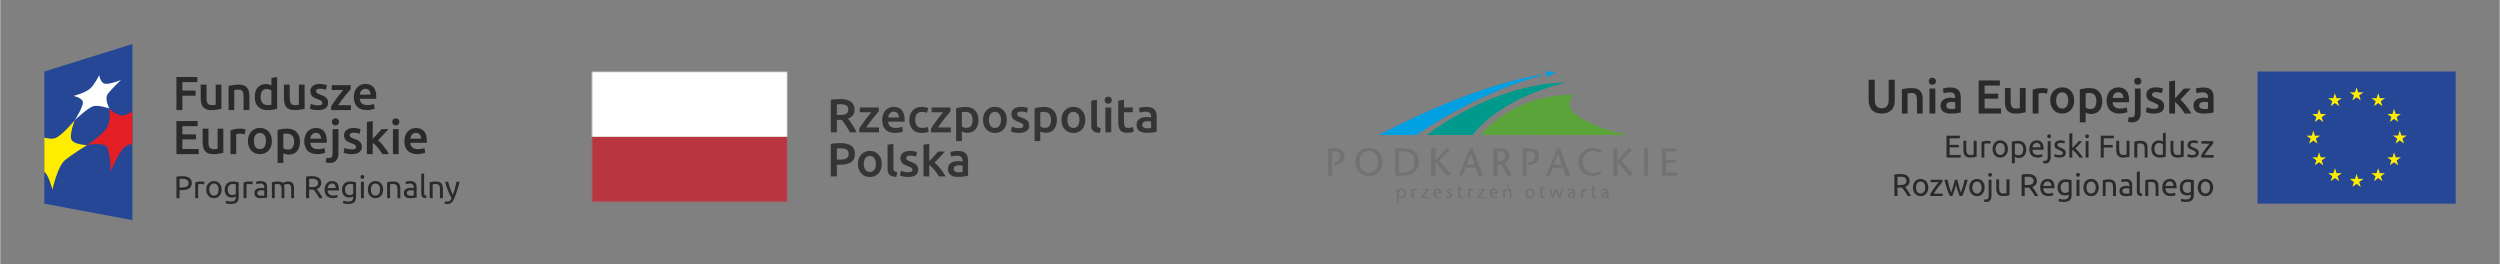 <?xml version="1.0" encoding="UTF-8"?>
<!DOCTYPE svg PUBLIC "-//W3C//DTD SVG 1.1//EN" "http://www.w3.org/Graphics/SVG/1.1/DTD/svg11.dtd">
<!-- Creator: CorelDRAW X8 -->
<svg xmlns="http://www.w3.org/2000/svg" xml:space="preserve" width="210mm" height="22.195mm" version="1.1" style="shape-rendering:geometricPrecision; text-rendering:geometricPrecision; image-rendering:optimizeQuality; fill-rule:evenodd; clip-rule:evenodd"
viewBox="0 0 21000 2220"
 xmlns:xlink="http://www.w3.org/1999/xlink">
 <rect x="0" y="0" width="21000" height="2220" fill="#808080" stroke="none"/>
 <defs>
  <style type="text/css">
   <![CDATA[
    .fil8 {fill:none}
    .fil9 {fill:#B2B3B3}
    .fil13 {fill:#727271}
    .fil12 {fill:#5BA43A}
    .fil10 {fill:#00A0E3}
    .fil11 {fill:#009A8C}
    .fil4 {fill:#FEFEFE;fill-rule:nonzero}
    .fil2 {fill:#2B2A29;fill-rule:nonzero}
    .fil1 {fill:#FFED00;fill-rule:nonzero}
    .fil3 {fill:#E31E24;fill-rule:nonzero}
    .fil0 {fill:#264796;fill-rule:nonzero}
    .fil7 {fill:#848688;fill-rule:nonzero}
    .fil6 {fill:#B93640;fill-rule:nonzero}
    .fil5 {fill:#373435;fill-rule:nonzero}
   ]]>
  </style>
    <mask id="id0">
  <linearGradient id="id1" gradientUnits="userSpaceOnUse" x1="12597.7" y1="1420.72" x2="12679.6" y2="1398.76">
   <stop offset="0" style="stop-opacity:1; stop-color:white"/>
   <stop offset="1" style="stop-opacity:0; stop-color:white"/>
  </linearGradient>
     <rect style="fill:url(#id1)" x="12548" y="1382" width="180.7" height="55.64"/>
    </mask>
    <mask id="id2">
  <linearGradient id="id3" gradientUnits="userSpaceOnUse" x1="12597.7" y1="1420.72" x2="12679.6" y2="1398.76">
   <stop offset="0" style="stop-opacity:1; stop-color:white"/>
   <stop offset="1" style="stop-opacity:0; stop-color:white"/>
  </linearGradient>
     <rect style="fill:url(#id3)" x="12548" y="1382" width="180.7" height="55.64"/>
    </mask>
 </defs>
 <g id="Warstwa_x0020_1">
  <g id="_2260597962512">
   <g>
    <polygon class="fil0" points="20630,1711 18965,1711 18965,601 20630,601 "/>
    <polygon class="fil1" points="19762,843 19797,817 19832,843 19819,801 19855,776 19811,776 19797,734 19784,776 19740,776 19775,801 "/>
    <polygon class="fil1" points="19580,892 19615,866 19651,892 19637,850 19673,825 19629,825 19615,783 19602,825 19558,825 19594,850 "/>
    <polygon class="fil1" points="19482,916 19469,958 19425,958 19460,984 19447,1025 19482,999 19517,1025 19504,984 19540,958 19496,958 "/>
    <polygon class="fil1" points="19434,1181 19469,1207 19455,1165 19491,1140 19447,1140 19434,1097 19420,1140 19376,1140 19412,1165 19398,1207 "/>
    <polygon class="fil1" points="19496,1322 19482,1280 19469,1322 19425,1322 19460,1347 19447,1389 19482,1363 19517,1389 19504,1347 19540,1322 "/>
    <polygon class="fil1" points="19629,1455 19616,1413 19602,1455 19558,1455 19594,1481 19580,1522 19616,1496 19651,1522 19637,1481 19673,1455 "/>
    <polygon class="fil1" points="19811,1503 19797,1461 19784,1503 19740,1503 19775,1529 19762,1570 19797,1545 19832,1570 19819,1529 19855,1503 "/>
    <polygon class="fil1" points="19992,1455 19979,1413 19965,1455 19921,1455 19957,1481 19944,1522 19979,1496 20014,1522 20001,1481 20036,1455 "/>
    <polygon class="fil1" points="20126,1322 20112,1280 20099,1322 20055,1322 20090,1347 20077,1389 20112,1363 20147,1389 20134,1347 20170,1322 "/>
    <polygon class="fil1" points="20218,1139 20174,1139 20160,1097 20147,1139 20103,1139 20139,1165 20125,1206 20160,1180 20196,1206 20182,1165 "/>
    <polygon class="fil1" points="20077,1024 20112,999 20147,1024 20134,983 20170,957 20126,957 20112,915 20099,958 20055,957 20090,983 "/>
    <polygon class="fil1" points="19979,783 19966,825 19922,825 19958,850 19944,892 19979,866 20014,892 20001,850 20037,825 19993,825 "/>
   </g>
   <g>
    <g>
     <polygon class="fil2" points="16352,1324 16352,1140 16464,1140 16464,1162 16378,1162 16378,1217 16455,1217 16455,1238 16378,1238 16378,1302 16471,1302 16471,1324 "/>
     <path class="fil2" d="M16605 1317c-6,1 -13,3 -23,4 -9,2 -20,3 -32,3 -10,0 -19,-2 -26,-5 -8,-3 -13,-8 -18,-13 -4,-6 -7,-12 -9,-20 -2,-8 -3,-16 -3,-26l0 -77 24 0 0 72c0,17 3,29 8,36 6,7 14,11 27,11 3,0 5,0 8,0 3,-1 6,-1 8,-1 3,0 5,-1 7,-1 2,0 3,0 4,-1l0 -116 25 0 0 134z"/>
     <path class="fil2" d="M16697 1183c2,0 4,0 7,1 3,0 5,0 8,1 2,0 5,0 7,1 2,0 4,1 5,1l-4 22c-2,-1 -5,-2 -10,-3 -4,-1 -10,-1 -17,-1 -5,0 -9,0 -14,1 -4,1 -7,2 -9,2l0 116 -24 0 0 -132c6,-2 13,-4 21,-6 9,-2 19,-3 30,-3z"/>
     <path class="fil2" d="M16868 1252c0,11 -2,20 -5,29 -3,9 -8,17 -13,23 -6,6 -13,11 -21,15 -8,3 -16,5 -26,5 -9,0 -18,-2 -26,-5 -8,-4 -14,-9 -20,-15 -6,-6 -10,-14 -13,-23 -4,-9 -5,-18 -5,-29 0,-11 1,-21 5,-30 3,-9 7,-16 13,-23 6,-6 12,-11 20,-14 8,-4 17,-6 26,-6 10,0 18,2 26,6 8,3 15,8 21,14 5,7 10,14 13,23 3,9 5,19 5,30zm-26 0l0 0c0,-16 -3,-28 -10,-37 -7,-9 -17,-14 -29,-14 -12,0 -21,5 -28,14 -7,9 -11,21 -11,37 0,15 4,27 11,36 7,10 16,14 28,14 12,0 22,-4 29,-14 7,-9 10,-21 10,-36z"/>
     <path class="fil2" d="M17022 1255c0,10 -1,20 -4,29 -3,9 -7,16 -12,23 -5,6 -12,11 -19,14 -8,4 -17,6 -27,6 -8,0 -15,-1 -21,-3 -6,-3 -10,-5 -13,-7l0 55 -25 0 0 -182c6,-1 13,-3 22,-4 9,-2 19,-3 30,-3 11,0 20,2 29,5 8,4 15,8 21,14 6,7 11,14 14,23 4,9 5,19 5,30zm-25 0l0 0c0,-16 -4,-28 -12,-37 -8,-9 -19,-13 -32,-13 -7,0 -13,0 -17,1 -5,0 -8,1 -10,2l0 86c3,3 7,5 13,8 5,2 11,3 18,3 7,0 13,-1 18,-4 5,-2 9,-6 13,-10 3,-5 5,-10 6,-16 2,-6 3,-13 3,-20z"/>
     <path class="fil2" d="M17048 1252c0,-12 2,-23 5,-32 4,-9 8,-17 14,-23 6,-6 13,-10 20,-13 8,-3 16,-5 23,-5 19,0 33,6 43,18 10,11 15,29 15,53 0,1 0,2 0,4 0,1 0,3 0,4l-95 0c2,15 6,25 13,33 7,7 18,11 34,11 8,0 16,-1 22,-2 5,-2 10,-3 13,-5l3 21c-3,1 -8,3 -15,5 -8,2 -16,3 -26,3 -12,0 -22,-2 -31,-6 -9,-4 -16,-8 -22,-15 -5,-6 -9,-14 -12,-22 -3,-9 -4,-19 -4,-29zm94 -14l0 0c0,-11 -2,-20 -8,-27 -6,-7 -14,-11 -24,-11 -5,0 -10,1 -15,4 -4,2 -8,5 -11,8 -3,4 -5,8 -7,12 -1,5 -2,10 -3,14l68 0z"/>
     <path class="fil2" d="M17179 1373c-2,0 -4,0 -8,-1 -3,0 -6,-1 -8,-2l3 -20c2,0 4,1 6,1 2,1 4,1 6,1 9,0 15,-3 19,-8 3,-5 5,-13 5,-23l0 -135 25 0 0 135c0,18 -5,31 -13,39 -8,9 -19,13 -35,13zm35 -212l0 0c-4,0 -8,-1 -11,-4 -3,-3 -5,-7 -5,-12 0,-5 2,-9 5,-12 3,-3 7,-4 11,-4 4,0 8,1 11,4 3,3 5,7 5,12 0,5 -2,9 -5,12 -3,3 -7,4 -11,4z"/>
     <path class="fil2" d="M17299 1303c11,0 18,-2 23,-4 5,-3 7,-7 7,-13 0,-6 -2,-11 -7,-14 -5,-4 -13,-8 -24,-12 -5,-2 -10,-4 -15,-7 -5,-2 -9,-4 -12,-7 -4,-3 -7,-7 -9,-11 -2,-5 -3,-10 -3,-16 0,-12 5,-22 14,-29 8,-7 21,-11 36,-11 4,0 8,1 12,1 4,1 7,1 11,2 3,0 6,1 9,2 2,0 4,1 6,2l-5 21c-3,-2 -7,-3 -12,-5 -6,-1 -13,-2 -21,-2 -7,0 -13,1 -18,4 -5,3 -7,7 -7,13 0,3 0,6 1,8 1,2 3,4 6,6 2,2 5,4 8,5 4,2 8,4 13,5 7,3 12,5 18,8 5,2 9,5 13,8 3,3 6,7 8,11 2,5 3,10 3,17 0,13 -5,22 -14,29 -10,6 -23,10 -41,10 -12,0 -21,-1 -28,-4 -7,-2 -12,-3 -14,-4l4 -21c3,1 8,2 14,4 6,3 14,4 24,4z"/>
     <path class="fil2" d="M17434 1248c5,4 11,9 17,15 5,6 11,12 17,19 6,7 11,14 16,22 5,7 10,13 13,20l-29 0c-3,-7 -8,-13 -12,-19 -5,-7 -10,-13 -16,-19 -5,-6 -10,-11 -16,-16 -5,-5 -10,-9 -15,-13l0 67 -25 0 0 -201 25 -5 0 126c4,-5 9,-9 14,-14 5,-5 10,-11 15,-16 5,-5 9,-10 14,-15 4,-5 8,-9 11,-13l29 0c-4,4 -9,9 -13,15 -5,5 -10,10 -15,16 -5,5 -10,10 -16,16 -5,5 -10,10 -14,15z"/>
     <path class="fil2" d="M17533 1161c-5,0 -8,-1 -11,-4 -3,-3 -5,-7 -5,-12 0,-5 2,-9 5,-12 3,-3 6,-4 11,-4 4,0 8,1 11,4 3,3 5,7 5,12 0,5 -2,9 -5,12 -3,3 -7,4 -11,4zm12 163l0 0 -24 0 0 -138 24 0 0 138z"/>
     <polygon class="fil2" points="17648,1324 17648,1140 17758,1140 17758,1162 17673,1162 17673,1218 17749,1218 17749,1239 17673,1239 17673,1324 "/>
     <path class="fil2" d="M17889 1317c-5,1 -13,3 -22,4 -9,2 -20,3 -32,3 -11,0 -19,-2 -27,-5 -7,-3 -13,-8 -17,-13 -5,-6 -8,-12 -10,-20 -2,-8 -3,-16 -3,-26l0 -77 25 0 0 72c0,17 3,29 8,36 5,7 14,11 27,11 2,0 5,0 8,0 3,-1 5,-1 8,-1 2,0 4,-1 7,-1 2,0 3,0 4,-1l0 -116 24 0 0 134z"/>
     <path class="fil2" d="M17930 1190c6,-1 14,-3 23,-4 9,-2 20,-3 32,-3 11,0 20,2 27,5 8,3 13,7 18,13 4,5 7,12 9,20 2,7 2,16 2,25l0 78 -24 0 0 -72c0,-9 -1,-16 -2,-22 -1,-6 -3,-11 -6,-15 -2,-3 -6,-6 -10,-8 -4,-1 -10,-2 -16,-2 -3,0 -6,0 -9,0 -2,0 -5,0 -8,1 -2,0 -5,0 -7,1 -2,0 -3,0 -4,0l0 117 -25 0 0 -134z"/>
     <path class="fil2" d="M18170 1119l24 -4 0 201c-5,2 -13,4 -21,5 -9,2 -19,3 -31,3 -10,0 -20,-2 -28,-5 -9,-4 -16,-9 -22,-15 -6,-6 -11,-13 -14,-22 -3,-9 -5,-19 -5,-30 0,-11 2,-21 4,-29 3,-9 7,-17 12,-23 6,-7 12,-11 20,-15 7,-4 16,-5 26,-5 8,0 15,1 21,3 6,2 11,4 14,6l0 -70zm0 93l0 0c-3,-2 -8,-5 -13,-7 -6,-2 -12,-4 -19,-4 -7,0 -13,2 -18,4 -5,3 -9,6 -12,11 -3,4 -6,10 -7,16 -1,6 -2,13 -2,20 0,16 4,28 12,37 8,8 18,13 31,13 7,0 13,0 17,-1 5,-1 8,-1 11,-2l0 -87z"/>
     <path class="fil2" d="M18345 1317c-6,1 -13,3 -23,4 -9,2 -20,3 -32,3 -10,0 -19,-2 -26,-5 -8,-3 -14,-8 -18,-13 -4,-6 -8,-12 -9,-20 -2,-8 -3,-16 -3,-26l0 -77 24 0 0 72c0,17 3,29 8,36 5,7 14,11 27,11 3,0 5,0 8,0 3,-1 6,-1 8,-1 2,0 5,-1 7,-1 2,0 3,0 4,-1l0 -116 25 0 0 134z"/>
     <path class="fil2" d="M18418 1303c10,0 17,-2 22,-4 5,-3 7,-7 7,-13 0,-6 -2,-11 -7,-14 -5,-4 -13,-8 -23,-12 -6,-2 -11,-4 -16,-7 -4,-2 -9,-4 -12,-7 -4,-3 -7,-7 -9,-11 -2,-5 -3,-10 -3,-16 0,-12 5,-22 14,-29 9,-7 21,-11 36,-11 4,0 8,1 12,1 4,1 8,1 11,2 3,0 6,1 9,2 2,0 4,1 6,2l-5 21c-2,-2 -7,-3 -12,-5 -6,-1 -13,-2 -21,-2 -6,0 -12,1 -18,4 -5,3 -7,7 -7,13 0,3 0,6 1,8 2,2 3,4 6,6 2,2 5,4 9,5 3,2 7,4 12,5 7,3 13,5 18,8 5,2 9,5 13,8 3,3 6,7 8,11 2,5 3,10 3,17 0,13 -5,22 -14,29 -9,6 -23,10 -40,10 -13,0 -22,-1 -29,-4 -7,-2 -11,-3 -14,-4l5 -21c2,1 7,2 13,4 6,3 14,4 25,4z"/>
     <path class="fil2" d="M18593 1205c-3,4 -8,9 -14,17 -6,7 -13,15 -20,24 -7,9 -14,19 -21,29 -7,9 -13,19 -18,28l76 0 0 21 -105 0 0 -17c4,-8 9,-16 15,-26 6,-9 13,-18 20,-27 6,-10 13,-18 19,-27 7,-8 12,-15 17,-20l-68 0 0 -21 99 0 0 19z"/>
     <path class="fil2" d="M16004 1571c3,3 6,8 11,14 4,5 8,12 13,19 5,7 9,14 14,21 4,8 8,15 11,22l-28 0c-3,-6 -7,-13 -11,-20 -5,-7 -9,-13 -13,-20 -4,-6 -8,-12 -13,-17 -4,-6 -7,-10 -11,-14 -2,0 -4,0 -7,0 -2,0 -5,0 -7,0l-23 0 0 71 -26 0 0 -180c8,-2 16,-3 24,-4 9,0 18,-1 25,-1 26,0 45,5 59,15 13,10 20,24 20,43 0,12 -3,23 -10,31 -6,9 -16,16 -28,20zm-39 -86l0 0c-11,0 -19,0 -25,1l0 69 18 0c9,0 17,-1 24,-2 7,-1 13,-2 18,-5 5,-2 8,-6 11,-10 3,-5 4,-11 4,-18 0,-7 -1,-13 -4,-17 -3,-5 -6,-8 -11,-11 -4,-3 -9,-4 -16,-6 -6,-1 -12,-1 -19,-1z"/>
     <path class="fil2" d="M16199 1576c0,10 -2,20 -5,29 -3,9 -7,17 -13,23 -6,6 -13,11 -21,15 -8,3 -16,5 -25,5 -10,0 -18,-2 -26,-5 -8,-4 -15,-9 -21,-15 -6,-6 -10,-14 -13,-23 -3,-9 -5,-19 -5,-29 0,-11 2,-21 5,-30 3,-9 7,-16 13,-23 6,-6 13,-11 21,-14 8,-4 16,-6 26,-6 9,0 17,2 25,6 8,3 15,8 21,14 6,7 10,14 13,23 3,9 5,19 5,30zm-26 0l0 0c0,-16 -3,-28 -10,-37 -7,-9 -17,-14 -28,-14 -12,0 -22,5 -29,14 -7,9 -10,21 -10,37 0,15 3,27 10,36 7,9 17,14 29,14 11,0 21,-5 28,-14 7,-9 10,-21 10,-36z"/>
     <path class="fil2" d="M16318 1528c-3,5 -8,10 -14,18 -7,7 -13,15 -20,24 -7,9 -14,19 -21,29 -7,9 -13,19 -18,28l75 0 0 20 -105 0 0 -16c5,-8 10,-16 16,-26 6,-9 13,-18 19,-27 7,-10 14,-18 20,-27 7,-8 12,-15 17,-20l-68 0 0 -21 99 0 0 18z"/>
     <path class="fil2" d="M16463 1647c-5,-12 -11,-27 -16,-43 -6,-16 -11,-33 -15,-51 -5,18 -10,35 -15,51 -6,16 -11,31 -16,43l-21 0c-9,-18 -16,-38 -24,-62 -8,-23 -15,-48 -22,-75l26 0c2,8 4,17 7,27 2,10 5,19 7,29 3,10 6,19 9,28 3,9 6,17 8,24 3,-9 6,-17 9,-27 3,-9 6,-18 9,-28 2,-9 5,-18 7,-28 3,-9 5,-17 6,-25l21 0c1,8 3,16 6,25 2,10 4,19 7,28 3,10 5,19 8,28 3,10 6,18 9,27 3,-7 6,-15 8,-24 3,-9 6,-18 9,-28 3,-10 6,-19 8,-29 2,-10 5,-19 6,-27l26 0c-7,27 -14,52 -22,75 -8,24 -16,44 -24,62l-21 0z"/>
     <path class="fil2" d="M16672 1576c0,10 -1,20 -4,29 -3,9 -8,17 -14,23 -5,6 -12,11 -20,15 -8,3 -17,5 -26,5 -9,0 -18,-2 -26,-5 -8,-4 -15,-9 -20,-15 -6,-6 -11,-14 -14,-23 -3,-9 -5,-19 -5,-29 0,-11 2,-21 5,-30 3,-9 8,-16 14,-23 5,-6 12,-11 20,-14 8,-4 17,-6 26,-6 9,0 18,2 26,6 8,3 15,8 20,14 6,7 11,14 14,23 3,9 4,19 4,30zm-25 0l0 0c0,-16 -4,-28 -11,-37 -7,-9 -16,-14 -28,-14 -12,0 -22,5 -28,14 -7,9 -11,21 -11,37 0,15 4,27 11,36 6,9 16,14 28,14 12,0 21,-5 28,-14 7,-9 11,-21 11,-36z"/>
     <path class="fil2" d="M16683 1697c-2,0 -5,0 -8,-1 -3,0 -6,-1 -8,-2l3 -20c2,0 4,1 6,1 2,1 4,1 6,1 9,0 15,-3 18,-8 4,-5 6,-13 6,-23l0 -135 24 0 0 135c0,17 -4,30 -12,39 -8,9 -19,13 -35,13zm35 -212l0 0c-4,0 -8,-1 -11,-4 -3,-3 -5,-7 -5,-12 0,-5 2,-9 5,-12 3,-3 7,-4 11,-4 4,0 8,1 11,4 3,3 5,7 5,12 0,5 -2,9 -5,12 -3,3 -7,4 -11,4z"/>
     <path class="fil2" d="M16881 1641c-6,1 -13,2 -23,4 -9,2 -20,2 -32,2 -10,0 -19,-1 -26,-4 -8,-3 -13,-8 -18,-13 -4,-6 -7,-13 -9,-20 -2,-8 -3,-16 -3,-26l0 -77 24 0 0 72c0,17 3,29 8,36 6,7 14,11 27,11 3,0 5,0 8,-1 3,0 6,0 8,0 3,0 5,-1 7,-1 2,0 3,-1 4,-1l0 -116 25 0 0 134z"/>
     <path class="fil2" d="M17073 1571c2,3 6,8 10,14 5,5 9,12 14,19 4,7 9,14 13,21 5,8 9,15 12,22l-28 0c-4,-6 -8,-13 -12,-20 -4,-7 -8,-13 -12,-20 -4,-6 -9,-12 -13,-17 -4,-6 -8,-10 -11,-14 -2,0 -5,0 -7,0 -2,0 -5,0 -7,0l-23 0 0 71 -26 0 0 -180c7,-2 15,-3 24,-4 9,0 17,-1 25,-1 25,0 45,5 59,15 13,10 20,24 20,43 0,12 -3,23 -10,31 -6,9 -16,16 -28,20zm-39 -86l0 0c-11,0 -19,0 -25,1l0 69 18 0c9,0 17,-1 24,-2 7,-1 13,-2 18,-5 4,-2 8,-6 11,-10 2,-5 4,-11 4,-18 0,-7 -2,-13 -4,-17 -3,-5 -6,-8 -11,-11 -4,-3 -10,-4 -16,-6 -6,-1 -12,-1 -19,-1z"/>
     <path class="fil2" d="M17139 1576c0,-12 2,-23 5,-32 4,-9 8,-17 14,-23 6,-6 13,-10 20,-13 8,-3 15,-5 23,-5 19,0 33,6 43,18 10,11 15,29 15,52 0,1 0,3 0,5 0,1 0,3 -1,4l-94 0c1,14 6,25 13,33 7,7 18,11 34,11 8,0 16,-1 21,-3 6,-1 11,-2 14,-4l3 21c-3,1 -8,3 -15,5 -8,2 -16,2 -26,2 -12,0 -22,-1 -31,-5 -9,-4 -16,-9 -22,-15 -5,-6 -9,-14 -12,-23 -3,-8 -4,-18 -4,-28zm94 -14l0 0c0,-11 -2,-20 -8,-27 -6,-7 -14,-11 -24,-11 -6,0 -10,1 -15,4 -4,2 -8,5 -11,8 -3,4 -5,8 -7,12 -1,5 -3,10 -3,14l68 0z"/>
     <path class="fil2" d="M17379 1634c-2,1 -6,3 -12,5 -6,2 -13,3 -22,3 -8,0 -16,-1 -23,-4 -7,-2 -14,-6 -19,-12 -6,-5 -10,-12 -13,-21 -3,-8 -5,-18 -5,-29 0,-10 2,-19 5,-28 3,-8 7,-15 13,-22 5,-6 12,-10 21,-14 8,-3 17,-5 28,-5 11,0 21,1 30,3 8,1 16,3 21,4l0 123c0,21 -5,36 -16,46 -11,9 -28,14 -50,14 -8,0 -17,-1 -24,-2 -8,-1 -15,-3 -20,-5l4 -21c5,2 11,3 18,5 8,1 15,2 23,2 14,0 25,-3 31,-9 7,-6 10,-15 10,-28l0 -5zm0 -102l0 0c-3,-1 -6,-2 -10,-2 -4,-1 -10,-1 -17,-1 -13,0 -23,4 -30,13 -8,8 -11,20 -11,34 0,8 1,15 3,20 2,6 5,11 8,14 4,4 7,7 12,9 4,1 9,2 14,2 6,0 12,-1 18,-3 5,-1 10,-4 13,-6l0 -80z"/>
     <path class="fil2" d="M17456 1485c-4,0 -8,-1 -11,-4 -3,-3 -4,-7 -4,-12 0,-5 1,-9 4,-12 3,-3 7,-4 11,-4 5,0 9,1 12,4 3,3 4,7 4,12 0,5 -1,9 -4,12 -3,3 -7,4 -12,4zm13 162l0 0 -25 0 0 -137 25 0 0 137z"/>
     <path class="fil2" d="M17631 1576c0,10 -1,20 -5,29 -3,9 -7,17 -13,23 -6,6 -12,11 -20,15 -8,3 -17,5 -26,5 -10,0 -18,-2 -26,-5 -8,-4 -15,-9 -21,-15 -5,-6 -10,-14 -13,-23 -3,-9 -5,-19 -5,-29 0,-11 2,-21 5,-30 3,-9 8,-16 13,-23 6,-6 13,-11 21,-14 8,-4 16,-6 26,-6 9,0 18,2 26,6 8,3 14,8 20,14 6,7 10,14 13,23 4,9 5,19 5,30zm-25 0l0 0c0,-16 -4,-28 -11,-37 -7,-9 -16,-14 -28,-14 -12,0 -22,5 -29,14 -7,9 -10,21 -10,37 0,15 3,27 10,36 7,9 17,14 29,14 12,0 21,-5 28,-14 7,-9 11,-21 11,-36z"/>
     <path class="fil2" d="M17665 1514c5,-1 13,-3 22,-5 9,-1 20,-2 32,-2 11,0 20,2 27,5 8,3 13,7 18,13 4,5 7,12 9,20 2,7 3,16 3,25l0 77 -25 0 0 -71c0,-9 -1,-16 -2,-22 -1,-6 -3,-11 -5,-15 -3,-3 -7,-6 -11,-8 -4,-1 -10,-2 -16,-2 -3,0 -6,0 -9,0 -2,0 -5,0 -8,1 -2,0 -5,0 -7,1 -2,0 -3,0 -4,0l0 116 -24 0 0 -133z"/>
     <path class="fil2" d="M17859 1504c10,0 19,1 25,4 7,2 13,6 17,11 4,4 7,10 9,16 1,7 2,14 2,21l0 86c-2,1 -5,1 -9,2 -3,0 -8,1 -12,2 -5,0 -10,1 -16,1 -5,0 -11,1 -16,1 -8,0 -15,-1 -22,-3 -6,-1 -12,-4 -17,-7 -5,-4 -8,-8 -11,-14 -3,-5 -4,-12 -4,-20 0,-8 2,-14 5,-20 3,-5 7,-10 12,-13 6,-3 12,-6 19,-7 7,-2 14,-3 22,-3 3,0 5,0 8,1 2,0 5,0 7,1 3,0 5,1 6,1 2,0 3,1 4,1l0 -7c0,-4 0,-8 -1,-12 -1,-4 -3,-8 -5,-11 -2,-3 -5,-5 -9,-7 -4,-2 -9,-3 -16,-3 -8,0 -15,1 -21,2 -6,1 -11,2 -14,3l-3 -20c4,-1 9,-3 16,-4 8,-1 16,-2 24,-2zm2 123l0 0c6,0 11,0 16,0 4,-1 8,-1 11,-2l0 -41c-2,-1 -4,-1 -8,-2 -4,-1 -9,-1 -15,-1 -4,0 -7,0 -12,1 -4,0 -8,2 -11,3 -3,2 -6,4 -9,7 -2,3 -3,7 -3,12 0,8 3,14 8,18 6,3 14,5 23,5z"/>
     <path class="fil2" d="M17993 1647c-15,0 -26,-3 -32,-9 -7,-7 -10,-16 -10,-29l0 -165 25 -4 0 165c0,4 0,7 1,10 0,3 2,5 3,6 2,2 4,3 6,4 3,1 6,1 10,2l-3 20z"/>
     <path class="fil2" d="M18022 1514c6,-1 14,-3 23,-5 9,-1 20,-2 32,-2 11,0 20,2 27,5 8,3 13,7 18,13 4,5 7,12 9,20 2,7 2,16 2,25l0 77 -24 0 0 -71c0,-9 -1,-16 -2,-22 -1,-6 -3,-11 -6,-15 -2,-3 -6,-6 -10,-8 -5,-1 -10,-2 -16,-2 -3,0 -6,0 -9,0 -3,0 -5,0 -8,1 -2,0 -5,0 -7,1 -2,0 -3,0 -4,0l0 116 -25 0 0 -133z"/>
     <path class="fil2" d="M18165 1576c0,-12 2,-23 5,-32 4,-9 9,-17 14,-23 6,-6 13,-10 21,-13 7,-3 15,-5 23,-5 18,0 33,6 42,18 10,11 15,29 15,52 0,1 0,3 0,5 0,1 0,3 0,4l-94 0c1,14 5,25 12,33 7,7 19,11 34,11 9,0 16,-1 22,-3 6,-1 10,-2 13,-4l4 21c-3,1 -9,3 -16,5 -8,2 -16,2 -26,2 -12,0 -22,-1 -31,-5 -8,-4 -16,-9 -21,-15 -6,-6 -10,-14 -13,-23 -2,-8 -4,-18 -4,-28zm95 -14l0 0c0,-11 -3,-20 -9,-27 -6,-7 -13,-11 -23,-11 -6,0 -11,1 -15,4 -5,2 -8,5 -11,8 -3,4 -6,8 -7,12 -2,5 -3,10 -4,14l69 0z"/>
     <path class="fil2" d="M18405 1634c-2,1 -6,3 -12,5 -6,2 -13,3 -21,3 -8,0 -16,-1 -24,-4 -7,-2 -13,-6 -19,-12 -5,-5 -9,-12 -13,-21 -3,-8 -4,-18 -4,-29 0,-10 1,-19 4,-28 3,-8 7,-15 13,-22 6,-6 13,-10 21,-14 8,-3 18,-5 28,-5 12,0 22,1 30,3 9,1 16,3 22,4l0 123c0,21 -6,36 -17,46 -11,9 -27,14 -49,14 -9,0 -17,-1 -25,-2 -7,-1 -14,-3 -20,-5l5 -21c5,2 11,3 18,5 7,1 14,2 22,2 15,0 25,-3 32,-9 6,-6 9,-15 9,-28l0 -5zm0 -102l0 0c-2,-1 -6,-2 -10,-2 -4,-1 -9,-1 -16,-1 -14,0 -24,4 -31,13 -7,8 -11,20 -11,34 0,8 1,15 3,20 2,6 5,11 8,14 4,4 8,7 12,9 5,1 10,2 14,2 7,0 13,-1 18,-3 6,-1 10,-4 13,-6l0 -80z"/>
     <path class="fil2" d="M18592 1576c0,10 -1,20 -5,29 -3,9 -7,17 -13,23 -6,6 -13,11 -21,15 -7,3 -16,5 -25,5 -10,0 -18,-2 -26,-5 -8,-4 -15,-9 -21,-15 -6,-6 -10,-14 -13,-23 -3,-9 -5,-19 -5,-29 0,-11 2,-21 5,-30 3,-9 7,-16 13,-23 6,-6 13,-11 21,-14 8,-4 16,-6 26,-6 9,0 18,2 25,6 8,3 15,8 21,14 6,7 10,14 13,23 4,9 5,19 5,30zm-26 0l0 0c0,-16 -3,-28 -10,-37 -7,-9 -16,-14 -28,-14 -12,0 -22,5 -29,14 -7,9 -10,21 -10,37 0,15 3,27 10,36 7,9 17,14 29,14 12,0 21,-5 28,-14 7,-9 10,-21 10,-36z"/>
    </g>
   </g>
   <g>
    <g>
     <path class="fil2" d="M15807 954c-19,0 -35,-3 -49,-8 -13,-6 -25,-13 -34,-23 -9,-10 -15,-22 -19,-35 -5,-13 -7,-28 -7,-44l0 -174 51 0 0 169c0,13 1,23 4,32 3,9 7,16 12,22 5,6 12,10 19,13 7,2 15,4 24,4 8,0 16,-2 24,-4 7,-3 13,-7 18,-13 5,-6 9,-13 12,-22 3,-9 4,-19 4,-32l0 -169 51 0 0 174c0,16 -2,31 -6,44 -5,13 -11,25 -20,35 -9,10 -21,17 -35,23 -14,5 -30,8 -49,8z"/>
     <path class="fil2" d="M15977 751c9,-3 21,-5 36,-8 15,-2 32,-3 50,-3 17,0 31,2 43,7 11,4 21,11 27,19 7,9 12,19 15,31 3,12 4,25 4,39l0 118 -48 0 0 -111c0,-11 -1,-20 -3,-28 -1,-8 -4,-14 -7,-19 -3,-5 -8,-9 -14,-11 -5,-3 -12,-4 -21,-4 -6,0 -12,1 -19,2 -6,0 -11,1 -15,2l0 169 -48 0 0 -203z"/>
     <path class="fil2" d="M16263 683c0,9 -3,16 -9,21 -6,6 -13,8 -21,8 -8,0 -15,-2 -21,-8 -6,-5 -9,-12 -9,-21 0,-10 3,-17 9,-22 6,-6 13,-8 21,-8 8,0 15,2 21,8 6,5 9,12 9,22zm-5 271l0 0 -49 0 0 -210 49 0 0 210z"/>
     <path class="fil2" d="M16387 735c16,0 29,2 40,6 11,4 20,9 26,17 7,7 12,16 14,26 3,10 5,22 5,34l0 127c-8,1 -19,3 -34,6 -15,2 -32,3 -51,3 -13,0 -24,-1 -35,-4 -10,-2 -19,-6 -26,-11 -8,-6 -13,-13 -18,-21 -4,-9 -6,-19 -6,-32 0,-12 3,-22 7,-30 5,-8 11,-15 19,-20 8,-6 18,-9 28,-12 11,-2 22,-3 33,-3 5,0 11,0 17,1 6,1 12,2 19,3l0 -8c0,-5 -1,-11 -2,-16 -2,-5 -4,-9 -7,-13 -4,-4 -8,-7 -13,-9 -6,-2 -13,-3 -21,-3 -11,0 -22,1 -31,2 -9,2 -17,4 -23,6l-6 -40c6,-2 15,-4 27,-6 12,-2 24,-3 38,-3zm4 181l0 0c15,0 26,-1 34,-3l0 -54c-3,0 -7,-1 -12,-2 -5,-1 -11,-1 -17,-1 -5,0 -10,0 -16,1 -5,1 -10,2 -15,4 -4,3 -8,6 -10,9 -3,4 -4,9 -4,15 0,12 3,20 10,24 8,4 17,7 30,7z"/>
     <polygon class="fil2" points="16622,954 16622,676 16800,676 16800,719 16672,719 16672,787 16786,787 16786,829 16672,829 16672,911 16810,911 16810,954 "/>
     <path class="fil2" d="M17017 943c-10,2 -22,5 -37,7 -15,3 -31,4 -49,4 -17,0 -31,-2 -42,-7 -12,-5 -21,-12 -27,-20 -7,-9 -12,-19 -15,-31 -3,-12 -4,-25 -4,-39l0 -117 48 0 0 109c0,23 3,39 10,49 6,9 18,14 34,14 6,0 12,0 19,-1 6,0 11,-1 14,-2l0 -169 49 0 0 203z"/>
     <path class="fil2" d="M17195 788c-4,-2 -9,-3 -16,-4 -7,-2 -15,-3 -25,-3 -5,0 -11,1 -17,2 -6,1 -10,2 -12,3l0 168 -49 0 0 -200c9,-3 21,-7 35,-10 14,-3 30,-4 47,-4 3,0 7,0 11,0 4,1 9,1 13,2 4,1 8,1 12,2 4,1 7,2 10,3l-9 41z"/>
     <path class="fil2" d="M17425 843c0,17 -3,32 -8,46 -4,13 -11,25 -20,35 -9,9 -19,17 -32,22 -12,5 -26,8 -41,8 -15,0 -29,-3 -41,-8 -12,-5 -23,-13 -31,-22 -9,-10 -16,-22 -21,-35 -5,-14 -8,-29 -8,-46 0,-16 3,-31 8,-45 5,-13 12,-25 21,-34 9,-10 19,-17 32,-23 12,-5 25,-7 40,-7 15,0 28,2 41,7 12,6 23,13 32,23 8,9 15,21 20,34 5,14 8,29 8,45zm-50 0l0 0c0,-20 -5,-37 -14,-49 -8,-12 -21,-18 -37,-18 -16,0 -28,6 -37,18 -9,12 -14,29 -14,49 0,22 5,38 14,51 9,12 21,18 37,18 16,0 29,-6 37,-18 9,-13 14,-29 14,-51z"/>
     <path class="fil2" d="M17661 849c0,16 -2,31 -6,44 -4,13 -10,25 -18,35 -8,9 -18,17 -29,22 -12,5 -25,8 -40,8 -10,0 -19,-1 -27,-4 -8,-2 -15,-5 -20,-8l0 82 -49 0 0 -277c10,-3 22,-5 37,-8 14,-2 29,-3 45,-3 17,0 32,2 45,7 13,5 24,13 33,22 9,10 17,21 21,35 5,13 8,28 8,45zm-50 1l0 0c0,-22 -5,-39 -14,-51 -10,-12 -26,-18 -47,-18 -5,0 -10,1 -15,1 -5,0 -9,1 -14,3l0 119c4,3 10,6 17,9 7,2 14,3 22,3 18,0 31,-6 39,-18 8,-12 12,-28 12,-48z"/>
     <path class="fil2" d="M17697 845c0,-18 3,-35 8,-48 6,-14 13,-26 22,-35 9,-9 19,-16 31,-21 12,-5 24,-7 36,-7 29,0 52,9 68,27 16,18 24,45 24,80 0,3 0,6 0,9 0,3 -1,6 -1,9l-138 0c1,17 7,30 18,39 10,9 26,14 46,14 11,0 22,-1 32,-3 10,-2 17,-5 23,-7l6 40c-2,1 -6,2 -11,4 -4,1 -10,3 -16,4 -6,1 -12,2 -19,3 -7,1 -14,1 -21,1 -19,0 -35,-3 -48,-8 -14,-6 -25,-13 -34,-23 -9,-10 -15,-21 -20,-35 -4,-13 -6,-27 -6,-43zm141 -22l0 0c0,-6 -1,-13 -3,-19 -2,-6 -5,-11 -8,-15 -4,-5 -8,-8 -14,-11 -5,-2 -11,-3 -18,-3 -8,0 -14,1 -20,4 -6,3 -10,6 -14,11 -4,4 -7,10 -9,15 -2,6 -4,12 -5,18l91 0z"/>
     <path class="fil2" d="M17908 1028c-3,0 -8,0 -15,-1 -6,-1 -11,-2 -16,-4l6 -39c6,1 13,2 21,2 12,0 20,-3 24,-9 5,-7 7,-17 7,-30l0 -203 48 0 0 204c0,27 -6,47 -19,60 -13,14 -32,20 -56,20zm81 -345l0 0c0,9 -3,16 -9,21 -6,6 -13,8 -21,8 -8,0 -15,-2 -21,-8 -6,-5 -9,-12 -9,-21 0,-10 3,-17 9,-22 6,-6 13,-8 21,-8 8,0 15,2 21,8 6,5 9,12 9,22z"/>
     <path class="fil2" d="M18095 914c13,0 22,-2 28,-5 6,-3 9,-8 9,-15 0,-7 -3,-13 -9,-18 -7,-4 -17,-9 -31,-15 -9,-3 -17,-6 -25,-10 -7,-3 -13,-8 -19,-12 -5,-5 -9,-11 -12,-18 -3,-7 -5,-15 -5,-25 0,-19 7,-34 21,-45 14,-11 34,-17 58,-17 12,0 24,1 35,3 11,3 20,5 25,7l-8 39c-6,-2 -13,-4 -21,-6 -8,-2 -18,-3 -29,-3 -10,0 -18,1 -24,5 -6,3 -9,8 -9,15 0,4 1,7 2,9 1,3 3,6 6,8 3,2 7,4 12,7 5,2 10,4 17,7 12,4 22,8 30,12 8,4 14,9 19,14 6,5 9,11 12,18 2,7 3,15 3,24 0,20 -7,35 -22,46 -15,10 -36,15 -63,15 -19,0 -34,-2 -45,-5 -11,-3 -19,-5 -23,-7l8 -40c7,2 16,5 26,8 10,3 21,4 34,4z"/>
     <path class="fil2" d="M18272 826c6,-7 12,-13 19,-21 7,-7 14,-15 21,-22 6,-7 13,-14 19,-21 6,-7 11,-13 15,-18l58 0c-14,15 -28,31 -43,47 -15,16 -29,31 -44,46 8,7 16,15 25,25 9,9 17,19 25,30 9,11 17,21 24,32 7,11 13,21 18,30l-56 0c-5,-9 -11,-17 -17,-26 -6,-10 -13,-18 -20,-27 -7,-8 -15,-17 -22,-24 -8,-8 -15,-14 -22,-20l0 97 -49 0 0 -270 49 -8 0 150z"/>
     <path class="fil2" d="M18511 735c16,0 30,2 41,6 11,4 19,9 26,17 7,7 11,16 14,26 3,10 4,22 4,34l0 127c-7,1 -19,3 -34,6 -15,2 -32,3 -51,3 -12,0 -24,-1 -34,-4 -11,-2 -19,-6 -27,-11 -7,-6 -13,-13 -17,-21 -4,-9 -6,-19 -6,-32 0,-12 2,-22 7,-30 4,-8 11,-15 19,-20 8,-6 17,-9 28,-12 10,-2 21,-3 33,-3 5,0 11,0 17,1 5,1 12,2 18,3l0 -8c0,-5 0,-11 -2,-16 -1,-5 -3,-9 -7,-13 -3,-4 -7,-7 -13,-9 -5,-2 -12,-3 -21,-3 -11,0 -21,1 -30,2 -10,2 -17,4 -23,6l-6 -40c6,-2 15,-4 27,-6 11,-2 24,-3 37,-3zm4 181l0 0c15,0 27,-1 34,-3l0 -54c-2,0 -6,-1 -11,-2 -5,-1 -11,-1 -17,-1 -5,0 -11,0 -16,1 -6,1 -11,2 -15,4 -5,3 -8,6 -11,9 -2,4 -4,9 -4,15 0,12 4,20 11,24 7,4 17,7 29,7z"/>
    </g>
   </g>
  </g>
  <g id="_2260501273680">
   <g>
    <polygon class="fil0" points="1110,1850 370,1711 370,601 1110,370 "/>
    <path class="fil1" d="M370 1444l0 -288c37,10 79,15 106,-2 60,-35 150,-144 150,-144 0,0 -47,117 -29,161 19,45 132,48 132,48 0,0 -128,78 -188,129 -61,53 -103,246 -103,246 0,0 -30,-124 -68,-150z"/>
    <path class="fil3" d="M1110 936c-26,16 -51,29 -70,32 -59,12 -123,-56 -123,-56 0,0 15,99 -22,161 -40,65 -166,146 -166,146 0,0 140,-27 167,16 29,47 33,209 33,209 0,0 71,-195 136,-221 12,-6 28,-11 45,-15l0 -272z"/>
    <path class="fil4" d="M626 1010c0,0 72,-112 68,-152 -5,-38 -79,-52 -79,-52 0,0 97,-24 140,-62 40,-36 76,-113 76,-113 0,0 9,63 46,72 37,10 137,-31 137,-31 0,0 -79,75 -110,116 -32,43 13,124 13,124 0,0 -84,-30 -131,-21 -46,9 -160,119 -160,119z"/>
   </g>
   <g>
    <polygon class="fil2" points="1480,925 1480,647 1655,647 1655,690 1530,690 1530,761 1641,761 1641,804 1530,804 1530,925 "/>
    <path class="fil2" d="M1858 914c-9,2 -21,5 -36,7 -15,3 -31,4 -49,4 -17,0 -31,-2 -43,-7 -11,-5 -20,-11 -27,-20 -7,-9 -11,-19 -14,-31 -3,-12 -5,-25 -5,-39l0 -117 49 0 0 110c0,22 3,38 9,48 7,9 18,14 35,14 6,0 12,0 18,-1 7,0 12,-1 15,-2l0 -169 48 0 0 203z"/>
    <path class="fil2" d="M1918 722c9,-2 21,-5 36,-7 15,-3 32,-4 50,-4 17,0 31,2 43,7 11,5 20,11 27,20 7,8 12,18 14,30 3,12 5,25 5,39l0 118 -49 0 0 -110c0,-12 -1,-21 -2,-29 -2,-8 -4,-14 -7,-19 -4,-5 -8,-9 -14,-11 -6,-2 -13,-3 -21,-3 -6,0 -12,0 -19,1 -7,1 -12,1 -15,2l0 169 -48 0 0 -203z"/>
    <path class="fil2" d="M2326 914c-9,3 -21,5 -36,8 -14,2 -30,3 -46,3 -16,0 -31,-2 -44,-7 -13,-5 -24,-13 -34,-22 -9,-10 -16,-21 -21,-35 -5,-13 -7,-28 -7,-45 0,-17 2,-32 6,-45 4,-14 10,-25 18,-35 8,-9 18,-17 29,-22 12,-5 25,-8 40,-8 10,0 19,1 27,4 8,2 14,5 20,8l0 -63 48 -8 0 267zm-139 -99l0 0c0,21 6,38 16,50 10,12 24,18 42,18 7,0 14,0 20,-1 5,0 10,-1 13,-2l0 -120c-4,-3 -10,-6 -17,-8 -7,-3 -15,-4 -23,-4 -17,0 -30,6 -38,18 -8,12 -13,28 -13,49z"/>
    <path class="fil2" d="M2557 914c-9,2 -21,5 -36,7 -15,3 -31,4 -49,4 -17,0 -31,-2 -42,-7 -12,-5 -21,-11 -28,-20 -7,-9 -11,-19 -14,-31 -3,-12 -5,-25 -5,-39l0 -117 49 0 0 110c0,22 3,38 10,48 6,9 17,14 34,14 6,0 12,0 18,-1 7,0 12,-1 15,-2l0 -169 48 0 0 203z"/>
    <path class="fil2" d="M2669 885c13,0 22,-1 28,-4 6,-3 9,-9 9,-16 0,-7 -3,-13 -9,-17 -7,-5 -17,-10 -31,-15 -9,-3 -17,-7 -25,-10 -7,-4 -13,-8 -19,-13 -5,-5 -9,-11 -12,-18 -3,-6 -5,-15 -5,-25 0,-19 7,-34 21,-45 14,-11 34,-17 58,-17 12,0 24,2 35,4 11,2 20,4 25,6l-8 40c-6,-3 -13,-5 -21,-7 -8,-2 -18,-3 -29,-3 -10,0 -18,2 -24,5 -6,3 -9,9 -9,15 0,4 1,7 2,10 1,2 3,5 6,7 3,2 7,5 12,7 5,2 10,4 17,7 12,4 22,8 30,12 8,5 14,9 19,15 6,5 9,11 12,17 2,7 3,15 3,24 0,20 -7,36 -22,46 -15,10 -36,15 -63,15 -19,0 -33,-1 -45,-4 -11,-3 -19,-6 -23,-8l8 -40c7,3 16,5 26,8 10,3 21,4 34,4z"/>
    <path class="fil2" d="M2944 749c-6,6 -13,14 -21,24 -9,10 -18,21 -28,34 -10,12 -20,25 -30,39 -10,13 -19,26 -27,38l108 0 0 41 -166 0 0 -30c6,-11 13,-23 22,-35 8,-13 18,-25 27,-38 9,-13 19,-25 28,-36 9,-12 17,-22 24,-30l-96 0 0 -41 159 0 0 34z"/>
    <path class="fil2" d="M2970 816c0,-18 3,-34 8,-48 6,-14 13,-26 22,-35 9,-9 20,-16 31,-21 12,-4 24,-7 37,-7 28,0 51,9 67,27 16,18 24,45 24,80 0,3 0,6 0,9 0,4 0,7 -1,9l-138 0c2,17 8,30 18,39 11,10 26,14 46,14 12,0 22,-1 32,-3 10,-2 18,-4 23,-7l7 40c-3,1 -7,3 -11,4 -5,1 -10,3 -16,4 -6,1 -13,2 -20,3 -7,1 -14,1 -21,1 -18,0 -34,-3 -48,-8 -14,-5 -25,-13 -34,-23 -9,-10 -15,-21 -19,-34 -5,-13 -7,-28 -7,-44zm141 -21l0 0c0,-7 -1,-13 -3,-19 -2,-6 -5,-12 -8,-16 -4,-4 -8,-8 -13,-10 -6,-3 -12,-4 -19,-4 -8,0 -14,1 -20,4 -5,3 -10,7 -14,11 -4,5 -7,10 -9,16 -2,6 -4,12 -4,18l90 0z"/>
    <polygon class="fil2" points="1480,1295 1480,1017 1658,1017 1658,1060 1530,1060 1530,1129 1644,1129 1644,1171 1530,1171 1530,1252 1667,1252 1667,1295 "/>
    <path class="fil2" d="M1874 1284c-9,2 -21,5 -36,7 -15,3 -31,4 -49,4 -17,0 -31,-2 -43,-7 -11,-5 -20,-12 -27,-20 -7,-9 -11,-19 -14,-31 -3,-12 -5,-25 -5,-39l0 -117 49 0 0 110c0,22 3,38 9,48 7,9 18,14 35,14 6,0 12,0 18,-1 7,0 12,-1 15,-2l0 -169 48 0 0 203z"/>
    <path class="fil2" d="M2053 1129c-4,-1 -10,-3 -17,-4 -7,-2 -15,-2 -24,-2 -6,0 -11,0 -17,1 -6,1 -11,2 -13,3l0 168 -48 0 0 -200c9,-3 21,-6 35,-10 14,-3 29,-4 46,-4 4,0 7,0 12,0 4,1 8,1 12,2 5,1 9,2 13,2 4,1 7,2 9,3l-8 41z"/>
    <path class="fil2" d="M2282 1185c0,16 -2,31 -7,45 -5,13 -12,25 -21,35 -8,9 -19,17 -31,22 -13,5 -27,8 -42,8 -14,0 -28,-3 -40,-8 -13,-5 -23,-13 -32,-22 -9,-10 -16,-22 -21,-35 -5,-14 -7,-29 -7,-45 0,-17 2,-32 7,-45 5,-14 12,-25 21,-35 9,-10 20,-17 32,-22 12,-6 26,-8 40,-8 15,0 29,2 41,8 13,5 23,12 32,22 9,10 16,21 21,35 4,13 7,28 7,45zm-50 0l0 0c0,-21 -4,-38 -13,-50 -9,-12 -22,-18 -38,-18 -16,0 -28,6 -37,18 -9,12 -13,29 -13,50 0,21 4,37 13,50 9,12 21,18 37,18 16,0 29,-6 38,-18 9,-13 13,-29 13,-50z"/>
    <path class="fil2" d="M2518 1190c0,16 -2,31 -6,44 -4,14 -10,25 -18,35 -8,9 -17,17 -29,22 -11,5 -25,8 -39,8 -10,0 -19,-1 -28,-4 -8,-2 -15,-5 -20,-8l0 82 -48 0 0 -277c9,-3 22,-5 36,-8 14,-2 30,-3 46,-3 16,0 31,2 44,7 13,6 24,13 34,22 9,10 16,21 21,35 5,13 7,28 7,45zm-49 1l0 0c0,-22 -5,-38 -15,-50 -10,-12 -25,-18 -47,-18 -5,0 -9,0 -14,0 -5,1 -10,1 -15,3l0 119c4,3 10,6 17,9 7,2 15,3 23,3 17,0 30,-6 38,-18 8,-12 13,-28 13,-48z"/>
    <path class="fil2" d="M2554 1186c0,-18 3,-34 8,-48 6,-14 13,-26 22,-35 9,-9 20,-16 31,-21 12,-4 24,-7 37,-7 28,0 51,9 67,27 16,18 24,45 24,80 0,3 0,6 0,9 0,4 0,7 -1,9l-138 0c2,17 8,30 18,39 11,9 26,14 46,14 12,0 22,-1 32,-3 10,-2 18,-5 23,-7l7 40c-3,1 -7,2 -11,4 -5,1 -10,3 -16,4 -6,1 -13,2 -20,3 -7,1 -14,1 -21,1 -18,0 -34,-3 -48,-8 -14,-6 -25,-13 -34,-23 -9,-10 -15,-21 -19,-34 -5,-14 -7,-28 -7,-44zm141 -21l0 0c0,-7 -1,-13 -3,-19 -2,-6 -5,-12 -8,-16 -4,-4 -8,-8 -13,-10 -6,-3 -12,-4 -19,-4 -8,0 -14,1 -20,4 -5,3 -10,6 -14,11 -4,4 -7,10 -9,16 -2,5 -4,11 -4,18l90 0z"/>
    <path class="fil2" d="M2765 1369c-3,0 -8,0 -14,-1 -7,-1 -12,-2 -17,-4l6 -39c6,2 13,3 22,3 11,0 19,-4 23,-10 5,-7 7,-17 7,-30l0 -203 49 0 0 204c0,27 -7,47 -20,61 -13,13 -31,19 -56,19zm81 -345l0 0c0,9 -3,16 -9,22 -6,5 -13,8 -21,8 -8,0 -15,-3 -21,-8 -6,-6 -9,-13 -9,-22 0,-9 3,-17 9,-22 6,-5 13,-8 21,-8 8,0 15,3 21,8 6,5 9,13 9,22z"/>
    <path class="fil2" d="M2952 1255c13,0 22,-1 28,-5 6,-3 9,-8 9,-15 0,-7 -3,-13 -9,-18 -7,-4 -17,-9 -31,-14 -9,-4 -17,-7 -25,-11 -7,-3 -13,-7 -19,-12 -5,-5 -9,-11 -12,-18 -3,-6 -5,-15 -5,-25 0,-19 7,-34 21,-45 15,-11 34,-17 58,-17 12,0 24,1 35,4 11,2 20,4 25,6l-8 40c-6,-3 -12,-5 -21,-7 -8,-2 -18,-3 -29,-3 -9,0 -17,2 -24,5 -6,3 -9,8 -9,15 0,4 1,7 2,10 1,2 3,5 6,7 3,2 7,4 12,7 5,2 10,4 17,7 12,4 22,8 30,12 8,5 14,9 19,14 6,6 9,12 12,18 2,7 4,15 4,24 0,20 -8,35 -23,46 -15,10 -36,15 -63,15 -19,0 -33,-1 -45,-5 -11,-3 -19,-5 -23,-7l8 -40c7,3 16,5 26,8 10,3 21,4 34,4z"/>
    <path class="fil2" d="M3129 1167c6,-6 12,-13 19,-21 7,-7 14,-14 21,-22 7,-7 13,-14 19,-21 6,-7 11,-13 15,-18l58 0c-14,15 -28,31 -43,47 -15,16 -29,31 -44,47 8,6 16,14 25,24 9,9 17,19 25,30 9,11 16,21 24,32 7,11 13,21 18,30l-56 0c-5,-9 -11,-17 -17,-26 -6,-9 -13,-18 -20,-27 -7,-8 -15,-16 -22,-24 -8,-8 -15,-14 -22,-19l0 96 -49 0 0 -270 49 -8 0 150z"/>
    <path class="fil2" d="M3353 1024c0,9 -3,16 -9,22 -6,5 -13,8 -21,8 -8,0 -15,-3 -21,-8 -6,-6 -9,-13 -9,-22 0,-9 3,-17 9,-22 6,-5 13,-8 21,-8 8,0 15,3 21,8 6,5 9,13 9,22zm-6 271l0 0 -48 0 0 -210 48 0 0 210z"/>
    <path class="fil2" d="M3395 1186c0,-18 3,-34 8,-48 6,-14 13,-26 22,-35 9,-9 20,-16 31,-21 12,-4 24,-7 36,-7 29,0 52,9 68,27 16,18 24,45 24,80 0,3 0,6 0,9 0,4 -1,7 -1,9l-138 0c1,17 7,30 18,39 10,9 26,14 46,14 11,0 22,-1 32,-3 10,-2 17,-5 23,-7l6 40c-2,1 -6,2 -11,4 -4,1 -10,3 -16,4 -6,1 -12,2 -19,3 -7,1 -14,1 -21,1 -19,0 -35,-3 -48,-8 -14,-6 -25,-13 -34,-23 -9,-10 -15,-21 -20,-34 -4,-14 -6,-28 -6,-44zm141 -21l0 0c0,-7 -1,-13 -3,-19 -2,-6 -5,-12 -8,-16 -4,-4 -8,-8 -14,-10 -5,-3 -11,-4 -18,-4 -8,0 -14,1 -20,4 -5,3 -10,6 -14,11 -4,4 -7,10 -9,16 -2,5 -4,11 -5,18l91 0z"/>
   </g>
   <g>
    <path class="fil2" d="M1529 1480c25,0 45,5 59,15 14,9 21,24 21,43 0,11 -2,20 -6,27 -4,8 -9,14 -16,19 -8,4 -16,8 -27,10 -10,2 -21,3 -34,3l-20 0 0 68 -26 0 0 -181c7,-1 15,-3 24,-3 9,-1 17,-1 25,-1zm2 22l0 0c-11,0 -20,1 -25,1l0 72 19 0c9,0 17,-1 24,-2 7,-1 13,-3 17,-6 5,-2 9,-6 12,-11 2,-5 4,-11 4,-18 0,-7 -2,-13 -4,-17 -3,-5 -7,-9 -12,-11 -4,-3 -10,-5 -16,-6 -6,-1 -12,-2 -19,-2z"/>
    <path class="fil2" d="M1688 1525c2,0 5,0 8,0 2,0 5,1 8,1 2,0 5,1 7,1 2,1 4,1 5,1l-4 22c-2,-1 -6,-2 -10,-3 -4,-1 -10,-1 -17,-1 -5,0 -9,0 -14,1 -4,1 -7,2 -9,2l0 116 -24 0 0 -132c5,-2 13,-4 21,-6 9,-2 19,-2 29,-2z"/>
    <path class="fil2" d="M1860 1593c0,11 -2,21 -5,30 -3,8 -8,16 -14,22 -5,7 -12,11 -20,15 -8,3 -17,5 -26,5 -9,0 -18,-2 -26,-5 -8,-4 -15,-8 -20,-15 -6,-6 -10,-14 -14,-22 -3,-9 -4,-19 -4,-30 0,-11 1,-21 4,-30 4,-8 8,-16 14,-22 5,-7 12,-12 20,-15 8,-3 17,-5 26,-5 9,0 18,2 26,5 8,3 15,8 20,15 6,6 11,14 14,22 3,9 5,19 5,30zm-26 0l0 0c0,-16 -4,-28 -10,-37 -7,-9 -17,-14 -29,-14 -12,0 -21,5 -28,14 -7,9 -11,21 -11,37 0,15 4,28 11,37 7,9 16,13 28,13 12,0 22,-4 29,-13 6,-9 10,-22 10,-37z"/>
    <path class="fil2" d="M1979 1651c-2,1 -6,3 -12,5 -6,3 -13,4 -22,4 -8,0 -16,-2 -23,-4 -7,-3 -14,-7 -19,-12 -6,-6 -10,-13 -13,-21 -3,-8 -5,-18 -5,-30 0,-10 2,-19 5,-27 3,-9 7,-16 13,-22 6,-6 13,-11 21,-14 8,-4 17,-5 28,-5 11,0 21,0 30,2 8,2 16,3 21,5l0 122c0,21 -5,37 -16,46 -11,10 -28,14 -50,14 -8,0 -16,0 -24,-2 -8,-1 -14,-3 -20,-5l4 -21c5,2 11,4 18,5 8,2 15,2 23,2 14,0 25,-3 31,-8 7,-6 10,-15 10,-28l0 -6zm0 -102l0 0c-3,-1 -6,-1 -10,-2 -4,-1 -10,-1 -17,-1 -13,0 -23,5 -30,13 -8,9 -11,20 -11,34 0,8 1,15 3,21 2,5 5,10 8,14 4,4 7,6 12,8 4,2 9,3 14,3 6,0 12,-1 18,-3 5,-2 10,-4 13,-7l0 -80z"/>
    <path class="fil2" d="M2095 1525c2,0 5,0 7,0 3,0 6,1 8,1 3,0 5,1 8,1 2,1 3,1 5,1l-5 22c-2,-1 -5,-2 -9,-3 -5,-1 -11,-1 -18,-1 -4,0 -9,0 -13,1 -5,1 -8,2 -9,2l0 116 -25 0 0 -132c6,-2 13,-4 22,-6 9,-2 18,-2 29,-2z"/>
    <path class="fil2" d="M2189 1521c10,0 19,2 25,4 7,3 13,6 17,11 4,5 7,10 9,17 1,6 2,13 2,21l0 86c-2,0 -5,1 -9,1 -3,1 -8,1 -12,2 -5,0 -10,1 -16,1 -5,1 -11,1 -16,1 -8,0 -15,-1 -22,-2 -6,-2 -12,-4 -17,-8 -5,-3 -8,-8 -11,-13 -2,-6 -4,-13 -4,-21 0,-7 2,-14 5,-19 3,-6 7,-10 12,-14 6,-3 12,-5 19,-7 7,-2 14,-2 22,-2 3,0 5,0 8,0 2,0 5,1 7,1 3,1 5,1 6,1 2,1 3,1 4,1l0 -7c0,-4 0,-8 -1,-12 -1,-4 -3,-7 -5,-10 -2,-3 -5,-6 -9,-8 -4,-2 -9,-3 -16,-3 -8,0 -15,1 -21,2 -6,1 -11,3 -14,4l-3 -21c4,-1 9,-2 16,-4 8,-1 16,-2 24,-2zm2 123l0 0c6,0 11,0 16,0 4,0 8,-1 11,-1l0 -41c-2,-1 -4,-2 -8,-3 -4,0 -9,-1 -15,-1 -4,0 -7,1 -12,1 -4,1 -8,2 -11,4 -3,1 -6,4 -9,6 -2,3 -3,7 -3,12 0,9 3,15 8,18 6,4 14,5 23,5z"/>
    <path class="fil2" d="M2282 1531c5,-1 13,-3 22,-4 9,-2 20,-2 32,-2 9,0 16,1 22,3 6,2 11,6 15,11 1,-1 3,-3 6,-4 3,-2 6,-3 10,-5 4,-1 8,-3 13,-4 5,-1 10,-1 15,-1 11,0 19,1 26,4 7,3 12,8 16,13 4,6 6,13 7,20 2,8 2,17 2,26l0 77 -24 0 0 -72c0,-8 -1,-15 -1,-21 -1,-6 -3,-11 -5,-14 -2,-4 -5,-7 -9,-9 -4,-2 -9,-3 -15,-3 -8,0 -15,1 -20,3 -5,3 -9,5 -11,6 1,5 2,10 3,15 1,6 1,12 1,18l0 77 -24 0 0 -72c0,-8 -1,-15 -2,-21 -1,-6 -2,-11 -4,-14 -2,-4 -5,-7 -9,-9 -4,-2 -9,-3 -15,-3 -2,0 -5,0 -8,0 -2,1 -5,1 -8,1 -2,0 -5,1 -7,1 -2,0 -3,1 -4,1l0 116 -24 0 0 -134z"/>
    <path class="fil2" d="M2659 1588c2,4 6,8 10,14 5,6 9,12 14,19 4,7 9,14 13,22 5,7 9,15 12,22l-28 0c-4,-7 -8,-14 -12,-21 -4,-6 -8,-13 -12,-19 -5,-6 -9,-12 -13,-18 -4,-5 -8,-10 -11,-14 -2,0 -5,0 -7,0 -2,0 -5,0 -7,0l-23 0 0 72 -26 0 0 -181c7,-1 15,-3 24,-3 9,-1 17,-1 25,-1 25,0 45,5 58,14 14,10 21,25 21,44 0,12 -4,22 -10,31 -6,9 -16,15 -28,19zm-39 -86l0 0c-11,0 -20,1 -25,1l0 69 18 0c9,0 17,0 24,-1 7,-1 13,-3 18,-5 4,-3 8,-6 11,-11 2,-4 4,-10 4,-18 0,-6 -2,-12 -4,-17 -3,-4 -6,-8 -11,-11 -4,-2 -10,-4 -16,-5 -6,-1 -12,-2 -19,-2z"/>
    <path class="fil2" d="M2725 1593c0,-12 1,-23 5,-32 3,-9 8,-16 14,-22 6,-6 12,-11 20,-14 8,-3 15,-4 23,-4 19,0 33,6 43,17 10,12 15,29 15,53 0,1 0,2 0,4 0,2 0,3 -1,5l-94 0c1,14 5,25 13,32 7,7 18,11 34,11 8,0 15,-1 21,-2 6,-2 11,-3 14,-4l3 20c-3,2 -8,3 -16,5 -7,2 -16,3 -25,3 -12,0 -22,-2 -31,-6 -9,-3 -16,-8 -22,-15 -5,-6 -10,-13 -12,-22 -3,-9 -4,-18 -4,-29zm94 -13l0 0c0,-11 -3,-20 -8,-28 -6,-7 -14,-10 -24,-10 -6,0 -11,1 -15,3 -4,2 -8,5 -11,9 -3,3 -5,7 -7,12 -2,4 -3,9 -3,14l68 0z"/>
    <path class="fil2" d="M2965 1651c-2,1 -6,3 -12,5 -7,3 -14,4 -22,4 -8,0 -16,-2 -23,-4 -7,-3 -14,-7 -19,-12 -6,-6 -10,-13 -13,-21 -3,-8 -5,-18 -5,-30 0,-10 2,-19 5,-27 3,-9 7,-16 13,-22 5,-6 12,-11 21,-14 8,-4 17,-5 28,-5 11,0 21,0 30,2 8,2 15,3 21,5l0 122c0,21 -5,37 -16,46 -11,10 -28,14 -50,14 -9,0 -17,0 -24,-2 -8,-1 -15,-3 -20,-5l4 -21c5,2 11,4 18,5 7,2 15,2 23,2 14,0 25,-3 31,-8 7,-6 10,-15 10,-28l0 -6zm0 -102l0 0c-3,-1 -6,-1 -10,-2 -4,-1 -10,-1 -17,-1 -13,0 -23,5 -31,13 -7,9 -10,20 -10,34 0,8 1,15 3,21 2,5 4,10 8,14 3,4 7,6 12,8 4,2 9,3 14,3 6,0 12,-1 18,-3 5,-2 9,-4 13,-7l0 -80z"/>
    <path class="fil2" d="M3042 1503c-4,0 -8,-2 -11,-5 -3,-3 -5,-7 -5,-12 0,-4 2,-8 5,-11 3,-3 7,-5 11,-5 5,0 8,2 12,5 3,3 4,7 4,11 0,5 -1,9 -4,12 -4,3 -7,5 -12,5zm13 162l0 0 -25 0 0 -138 25 0 0 138z"/>
    <path class="fil2" d="M3217 1593c0,11 -2,21 -5,30 -3,8 -7,16 -13,22 -6,7 -13,11 -21,15 -8,3 -16,5 -26,5 -9,0 -18,-2 -25,-5 -8,-4 -15,-8 -21,-15 -6,-6 -10,-14 -13,-22 -3,-9 -5,-19 -5,-30 0,-11 2,-21 5,-30 3,-8 7,-16 13,-22 6,-7 13,-12 21,-15 7,-3 16,-5 25,-5 10,0 18,2 26,5 8,3 15,8 21,15 6,6 10,14 13,22 3,9 5,19 5,30zm-26 0l0 0c0,-16 -3,-28 -10,-37 -7,-9 -17,-14 -29,-14 -12,0 -21,5 -28,14 -7,9 -10,21 -10,37 0,15 3,28 10,37 7,9 16,13 28,13 12,0 22,-4 29,-13 7,-9 10,-22 10,-37z"/>
    <path class="fil2" d="M3250 1531c6,-1 13,-3 23,-4 9,-2 20,-2 32,-2 11,0 20,1 27,4 7,3 13,8 17,13 5,6 8,12 10,20 1,8 2,16 2,26l0 77 -24 0 0 -72c0,-9 -1,-16 -2,-22 -1,-6 -3,-11 -6,-14 -2,-4 -6,-7 -10,-8 -5,-2 -10,-3 -17,-3 -2,0 -5,0 -8,0 -3,1 -5,1 -8,1 -3,0 -5,1 -7,1 -2,0 -3,1 -4,1l0 116 -25 0 0 -134z"/>
    <path class="fil2" d="M3445 1521c10,0 18,2 25,4 7,3 12,6 16,11 4,5 7,10 9,17 2,6 3,13 3,21l0 86c-2,0 -5,1 -9,1 -4,1 -8,1 -13,2 -5,0 -10,1 -15,1 -6,1 -11,1 -17,1 -8,0 -15,-1 -21,-2 -7,-2 -12,-4 -17,-8 -5,-3 -9,-8 -11,-13 -3,-6 -4,-13 -4,-21 0,-7 1,-14 4,-19 3,-6 8,-10 13,-14 5,-3 11,-5 18,-7 8,-2 15,-2 23,-2 2,0 5,0 7,0 3,0 5,1 8,1 2,1 4,1 6,1 2,1 3,1 4,1l0 -7c0,-4 -1,-8 -2,-12 0,-4 -2,-7 -4,-10 -3,-3 -6,-6 -10,-8 -4,-2 -9,-3 -15,-3 -8,0 -15,1 -21,2 -7,1 -11,3 -14,4l-3 -21c3,-1 9,-2 16,-4 7,-1 15,-2 24,-2zm2 123l0 0c6,0 11,0 16,0 4,0 8,-1 11,-1l0 -41c-2,-1 -5,-2 -9,-3 -4,0 -9,-1 -14,-1 -4,0 -8,1 -12,1 -4,1 -8,2 -11,4 -4,1 -7,4 -9,6 -2,3 -3,7 -3,12 0,9 2,15 8,18 6,4 13,5 23,5z"/>
    <path class="fil2" d="M3578 1665c-15,-1 -26,-4 -32,-10 -6,-6 -9,-16 -9,-29l0 -165 24 -4 0 165c0,4 1,8 1,10 1,3 2,5 4,7 1,1 3,2 6,3 3,1 6,2 10,2l-4 21z"/>
    <path class="fil2" d="M3608 1531c6,-1 13,-3 22,-4 10,-2 21,-2 33,-2 11,0 20,1 27,4 7,3 13,8 17,13 5,6 8,12 9,20 2,8 3,16 3,26l0 77 -25 0 0 -72c0,-9 0,-16 -1,-22 -1,-6 -3,-11 -6,-14 -3,-4 -6,-7 -11,-8 -4,-2 -9,-3 -16,-3 -3,0 -5,0 -8,0 -3,1 -6,1 -8,1 -3,0 -5,1 -7,1 -2,0 -4,1 -4,1l0 116 -25 0 0 -134z"/>
    <path class="fil2" d="M3737 1690c2,1 5,2 8,3 3,1 6,1 9,1 10,0 17,-2 23,-6 5,-5 10,-12 15,-21 -11,-21 -22,-44 -31,-68 -10,-23 -18,-47 -24,-72l26 0c2,8 4,17 7,26 3,9 6,19 9,28 4,10 7,20 11,29 4,10 8,19 12,28 7,-18 13,-36 18,-55 5,-18 9,-36 14,-56l25 0c-6,26 -13,51 -21,75 -8,24 -16,46 -25,67 -4,8 -7,15 -11,21 -4,5 -8,10 -13,14 -4,3 -10,6 -15,8 -6,2 -12,2 -20,2 -2,0 -4,0 -6,0 -2,0 -4,-1 -6,-1 -2,0 -4,-1 -5,-1 -2,-1 -3,-1 -4,-2l4 -20z"/>
   </g>
  </g>
  <g id="_2260596628208">
   <path class="fil5" d="M7055 832c40,0 70,7 91,22 21,15 32,37 32,67 0,38 -19,63 -56,76 5,7 11,14 18,23 6,9 12,18 19,28 7,11 13,21 19,32 6,11 12,21 17,32l-57 0c-5,-10 -10,-20 -16,-29 -6,-10 -12,-20 -18,-29 -6,-9 -12,-18 -17,-26 -6,-8 -12,-15 -17,-21 -4,0 -7,0 -9,0l-8 0 -24 0 0 105 -51 0 0 -273c13,-3 26,-5 39,-5 14,-1 27,-2 38,-2zm3 44c-11,0 -20,0 -29,1l0 89 22 0c12,0 23,0 32,-2 9,-1 17,-3 23,-7 6,-3 11,-8 14,-14 4,-6 5,-13 5,-22 0,-9 -1,-16 -5,-22 -3,-6 -7,-10 -13,-14 -6,-3 -13,-6 -22,-7 -8,-2 -17,-2 -27,-2z"/>
   <path class="fil5" d="M7381 937c-6,5 -13,13 -21,23 -9,10 -18,22 -28,34 -10,12 -20,25 -30,39 -10,13 -19,26 -27,38l108 0 0 41 -166 0 0 -30c6,-11 13,-23 22,-35 9,-13 18,-25 27,-38 9,-12 19,-24 28,-36 9,-11 17,-21 24,-30l-96 0 0 -40 159 0 0 34z"/>
   <path class="fil5" d="M7409 1008c0,-18 3,-34 9,-48 5,-14 12,-25 21,-35 9,-9 20,-16 32,-20 11,-5 23,-7 35,-7 29,0 52,9 68,26 16,18 24,45 24,80 0,3 0,6 0,9 0,4 -1,7 -1,9l-138 0c2,17 8,30 18,39 11,9 26,14 46,14 12,0 22,-1 32,-3 10,-2 17,-5 23,-7l6 39c-2,2 -6,3 -11,5 -4,1 -10,2 -16,4 -6,1 -12,2 -19,3 -7,0 -14,1 -21,1 -19,0 -34,-3 -48,-8 -14,-6 -25,-13 -34,-23 -8,-10 -15,-21 -19,-35 -4,-13 -7,-27 -7,-43zm141 -21c0,-7 -1,-13 -3,-19 -2,-6 -5,-12 -8,-16 -4,-4 -8,-8 -14,-10 -5,-3 -11,-4 -18,-4 -8,0 -14,1 -20,4 -5,3 -10,7 -14,11 -4,5 -7,10 -9,16 -2,6 -3,12 -4,18l90 0z"/>
   <path class="fil5" d="M7637 1007c0,-15 3,-29 8,-43 4,-13 11,-25 20,-35 9,-10 20,-17 33,-23 13,-6 27,-8 43,-8 19,0 38,3 56,10l-11 40c-5,-2 -12,-4 -19,-6 -7,-2 -14,-2 -22,-2 -19,0 -33,5 -43,17 -10,12 -15,29 -15,50 0,21 5,38 14,50 9,12 25,18 47,18 8,0 16,-1 24,-3 8,-1 15,-3 21,-6l7 40c-5,3 -14,5 -24,8 -11,2 -22,3 -34,3 -17,0 -33,-3 -46,-8 -13,-6 -24,-13 -33,-23 -8,-10 -15,-21 -19,-35 -4,-13 -7,-28 -7,-44z"/>
   <path class="fil5" d="M7983 937c-5,5 -12,13 -20,23 -9,10 -18,22 -28,34 -10,12 -20,25 -30,39 -10,13 -19,26 -27,38l108 0 0 41 -166 0 0 -30c6,-11 13,-23 22,-35 9,-13 18,-25 27,-38 9,-12 18,-24 28,-36 9,-11 17,-21 24,-30l-96 0 0 -40 158 0 0 34z"/>
   <path class="fil5" d="M8219 1007c0,16 -2,31 -7,44 -4,14 -10,25 -17,35 -8,9 -18,17 -29,22 -12,5 -25,8 -40,8 -10,0 -19,-1 -27,-4 -8,-2 -15,-5 -20,-8l0 81 -48 0 0 -275c9,-3 21,-6 36,-8 14,-2 29,-4 45,-4 17,0 32,3 45,8 13,5 24,12 33,22 9,9 16,21 21,34 5,14 8,29 8,45zm-50 1c0,-21 -5,-38 -14,-50 -10,-12 -26,-18 -47,-18 -5,0 -10,0 -15,1 -4,0 -9,1 -14,2l0 120c4,2 10,5 17,8 7,2 14,3 22,3 18,0 31,-6 39,-18 8,-11 12,-28 12,-48z"/>
   <path class="fil5" d="M8457 1007c0,17 -2,32 -7,45 -5,14 -11,25 -20,35 -9,9 -20,17 -32,22 -12,6 -26,8 -41,8 -15,0 -28,-2 -41,-8 -12,-5 -22,-13 -31,-22 -9,-10 -16,-21 -21,-35 -5,-13 -7,-28 -7,-45 0,-17 2,-31 7,-45 5,-13 12,-25 21,-34 9,-10 20,-17 32,-23 12,-5 25,-7 40,-7 15,0 28,2 41,7 12,6 23,13 31,23 9,9 16,21 21,34 5,14 7,28 7,45zm-49 0c0,-21 -5,-37 -14,-49 -9,-12 -21,-18 -37,-18 -16,0 -28,6 -37,18 -9,12 -14,28 -14,49 0,21 5,38 14,50 9,12 21,18 37,18 16,0 28,-6 37,-18 9,-12 14,-29 14,-50z"/>
   <path class="fil5" d="M8559 1077c13,0 23,-2 28,-5 6,-3 9,-8 9,-16 0,-6 -3,-12 -9,-17 -6,-4 -17,-9 -31,-14 -9,-4 -17,-7 -24,-11 -8,-3 -14,-7 -19,-12 -6,-5 -10,-11 -13,-18 -3,-6 -4,-15 -4,-24 0,-20 7,-35 21,-46 14,-11 33,-16 57,-16 13,0 24,1 35,3 12,2 20,4 26,7l-9 39c-6,-3 -12,-5 -21,-7 -8,-2 -17,-3 -28,-3 -10,0 -18,2 -24,5 -6,3 -9,9 -9,15 0,4 0,7 1,10 2,2 4,5 7,7 2,2 6,5 11,7 5,2 11,4 18,7 11,4 21,8 29,12 8,5 14,9 20,14 5,6 9,11 11,18 2,7 4,15 4,24 0,20 -8,35 -23,45 -14,11 -35,16 -63,16 -18,0 -33,-2 -44,-5 -11,-3 -19,-5 -24,-7l9 -41c7,3 15,6 25,9 10,3 22,4 34,4z"/>
   <path class="fil5" d="M8878 1007c0,16 -2,31 -7,44 -4,14 -10,25 -17,35 -8,9 -18,17 -29,22 -12,5 -25,8 -40,8 -9,0 -18,-1 -27,-4 -8,-2 -15,-5 -20,-8l0 81 -48 0 0 -275c10,-3 22,-6 36,-8 14,-2 30,-4 45,-4 17,0 32,3 45,8 13,5 24,12 33,22 9,9 16,21 21,34 5,14 8,29 8,45zm-50 1c0,-21 -5,-38 -14,-50 -10,-12 -26,-18 -47,-18 -5,0 -10,0 -15,1 -4,0 -9,1 -14,2l0 120c4,2 10,5 17,8 7,2 15,3 22,3 18,0 31,-6 39,-18 8,-11 12,-28 12,-48z"/>
   <path class="fil5" d="M9116 1007c0,17 -2,32 -7,45 -5,14 -11,25 -20,35 -9,9 -19,17 -32,22 -12,6 -26,8 -41,8 -15,0 -28,-2 -40,-8 -13,-5 -23,-13 -32,-22 -9,-10 -16,-21 -21,-35 -5,-13 -7,-28 -7,-45 0,-17 2,-31 7,-45 5,-13 12,-25 21,-34 9,-10 20,-17 32,-23 12,-5 26,-7 40,-7 15,0 28,2 41,7 12,6 23,13 31,23 9,9 16,21 21,34 5,14 7,28 7,45zm-49 0c0,-21 -5,-37 -13,-49 -9,-12 -22,-18 -38,-18 -16,0 -28,6 -37,18 -9,12 -13,28 -13,49 0,21 4,38 13,50 9,12 21,18 37,18 16,0 29,-6 38,-18 8,-12 13,-29 13,-50z"/>
   <path class="fil5" d="M9239 1116c-14,-1 -26,-2 -36,-5 -9,-3 -17,-7 -22,-13 -6,-5 -10,-12 -12,-20 -2,-8 -3,-18 -3,-28l0 -204 48 -8 0 203c0,6 0,11 1,15 1,4 3,7 5,10 3,3 6,5 10,6 4,2 9,3 16,4l-7 40z"/>
   <path class="fil5" d="M9339 842c0,9 -3,16 -9,21 -6,6 -13,8 -21,8 -8,0 -15,-2 -21,-8 -6,-5 -9,-12 -9,-21 0,-10 3,-17 9,-22 6,-6 13,-8 21,-8 8,0 15,2 21,8 6,5 9,12 9,22zm-5 270l-49 0 0 -209 49 0 0 209z"/>
   <path class="fil5" d="M9393 846l48 -8 0 65 74 0 0 40 -74 0 0 85c0,17 3,29 8,36 5,7 14,11 27,11 9,0 17,-1 23,-3 7,-2 13,-3 17,-5l8 38c-6,3 -13,5 -22,8 -9,2 -20,3 -32,3 -15,0 -28,-2 -38,-6 -10,-4 -18,-9 -23,-17 -6,-8 -10,-17 -13,-28 -2,-10 -3,-23 -3,-36l0 -183z"/>
   <path class="fil5" d="M9631 898c16,0 30,2 41,6 11,4 19,9 26,16 6,8 11,16 14,27 3,10 4,21 4,33l0 127c-7,1 -19,3 -34,6 -15,2 -32,3 -51,3 -12,0 -24,-1 -34,-4 -10,-2 -19,-6 -27,-11 -7,-6 -13,-12 -17,-21 -4,-8 -6,-19 -6,-31 0,-12 2,-23 7,-31 5,-8 11,-15 19,-20 8,-5 17,-9 28,-11 10,-2 21,-4 33,-4 5,0 11,1 16,1 6,1 13,2 19,4l0 -8c0,-6 0,-11 -2,-16 -1,-5 -3,-10 -7,-13 -3,-4 -7,-7 -13,-9 -5,-3 -12,-4 -20,-4 -12,0 -22,1 -31,3 -9,1 -17,3 -23,5l-6 -39c6,-2 15,-4 27,-6 12,-2 24,-3 37,-3zm4 180c15,0 27,-1 34,-3l0 -53c-2,-1 -6,-2 -11,-3 -5,0 -11,-1 -17,-1 -5,0 -11,1 -16,1 -6,1 -11,3 -15,5 -4,2 -8,5 -11,9 -2,4 -4,8 -4,14 0,12 4,20 11,24 7,4 17,7 29,7z"/>
   <path class="fil5" d="M7057 1202c40,0 70,8 92,22 21,15 32,38 32,69 0,16 -3,30 -8,42 -6,11 -15,21 -25,28 -11,7 -25,13 -40,16 -16,4 -34,5 -54,5l-25 0 0 98 -51 0 0 -273c12,-3 25,-4 39,-5 14,-1 28,-2 40,-2zm3 44c-13,0 -23,0 -31,1l0 94 24 0c24,0 43,-3 56,-10 13,-7 19,-20 19,-39 0,-9 -1,-16 -5,-22 -3,-6 -8,-11 -14,-15 -6,-3 -14,-6 -22,-7 -8,-1 -17,-2 -27,-2z"/>
   <path class="fil5" d="M7406 1377c0,17 -2,32 -7,45 -5,14 -11,25 -20,35 -9,10 -20,17 -32,22 -12,6 -26,8 -41,8 -15,0 -28,-2 -41,-8 -12,-5 -22,-12 -31,-22 -9,-10 -16,-21 -21,-35 -5,-13 -7,-28 -7,-45 0,-16 2,-31 7,-45 5,-13 12,-25 21,-34 9,-10 19,-17 32,-22 12,-6 25,-8 40,-8 15,0 28,2 41,8 12,5 22,12 31,22 9,9 16,21 21,34 5,14 7,29 7,45zm-49 0c0,-21 -5,-37 -14,-49 -9,-12 -21,-18 -37,-18 -16,0 -28,6 -37,18 -9,12 -14,28 -14,49 0,21 5,38 14,50 9,12 21,18 37,18 16,0 28,-6 37,-18 9,-12 14,-29 14,-50z"/>
   <path class="fil5" d="M7529 1486c-15,-1 -26,-2 -36,-5 -9,-3 -17,-7 -23,-13 -5,-5 -9,-12 -11,-20 -3,-8 -4,-17 -4,-28l0 -204 49 -8 0 203c0,6 0,11 1,15 1,4 3,7 5,10 2,3 6,5 10,6 4,2 9,3 16,4l-7 40z"/>
   <path class="fil5" d="M7627 1447c13,0 22,-2 28,-5 6,-3 9,-8 9,-15 0,-7 -3,-13 -10,-18 -6,-4 -16,-9 -31,-14 -8,-3 -16,-7 -24,-10 -7,-4 -13,-8 -19,-13 -5,-5 -9,-11 -12,-17 -3,-7 -5,-16 -5,-25 0,-20 7,-35 21,-46 14,-11 34,-16 58,-16 12,0 24,1 35,3 11,2 19,5 25,7l-9 39c-5,-3 -12,-5 -20,-7 -8,-2 -18,-3 -29,-3 -10,0 -18,2 -24,5 -6,4 -9,9 -9,16 0,3 1,6 2,9 1,2 3,5 6,7 3,2 7,5 12,7 4,2 10,5 17,7 12,4 21,8 29,13 8,4 15,8 20,14 5,5 9,11 11,17 3,7 4,15 4,24 0,20 -7,35 -22,46 -15,10 -36,15 -63,15 -19,0 -33,-2 -45,-5 -11,-3 -19,-5 -23,-7l8 -40c7,3 16,5 26,8 10,3 21,4 34,4z"/>
   <path class="fil5" d="M7805 1354c7,-6 13,-13 20,-20 7,-8 14,-15 20,-22 7,-7 13,-15 19,-21 6,-7 11,-13 16,-18l57 0c-14,15 -27,30 -42,46 -15,16 -30,32 -45,47 8,7 17,15 25,24 9,10 18,20 26,30 8,11 16,22 23,32 7,11 13,21 18,30l-56 0c-5,-9 -10,-17 -16,-26 -7,-9 -13,-18 -21,-27 -7,-8 -14,-16 -22,-24 -7,-7 -14,-14 -22,-19l0 96 -48 0 0 -266 48 -8 0 146z"/>
   <path class="fil5" d="M8047 1268c16,0 29,2 40,6 11,4 19,9 26,16 6,8 11,16 14,27 3,10 4,21 4,33l0 127c-7,2 -19,3 -34,6 -15,2 -32,3 -50,3 -13,0 -24,-1 -35,-3 -10,-3 -19,-7 -26,-12 -8,-5 -13,-12 -17,-21 -5,-8 -7,-19 -7,-31 0,-12 3,-22 7,-31 5,-8 11,-15 19,-20 8,-5 17,-9 28,-11 11,-2 21,-3 33,-3 5,0 11,0 17,1 6,0 12,1 19,3l0 -8c0,-6 -1,-11 -3,-16 -1,-5 -3,-9 -7,-13 -3,-4 -7,-7 -13,-9 -5,-2 -12,-4 -20,-4 -11,0 -22,1 -31,3 -9,1 -17,3 -23,5l-6 -39c6,-2 15,-4 27,-6 12,-2 24,-3 38,-3zm4 180c14,0 26,-1 34,-3l0 -53c-3,-1 -7,-2 -12,-2 -5,-1 -11,-2 -17,-2 -5,0 -11,1 -16,2 -6,0 -10,2 -15,4 -4,2 -8,5 -10,9 -3,4 -4,9 -4,14 0,12 3,20 10,24 8,5 17,7 30,7z"/>
   <polygon class="fil4" points="4969,1150 6614,1150 6614,601 4969,601 "/>
   <polygon class="fil6" points="4969,1699 6614,1699 6614,1150 4969,1150 "/>
   <path class="fil7" d="M4969 1699l1645 0 0 -1098 -1645 0 0 1098zm5 -1093l1635 0 0 1087 -1635 0 0 -1087z"/>
  </g>
  <rect class="fil8" width="21000" height="2220"/>
  <g id="_2260596676016">
   <path class="fil9" style="mask:url(#id0)" d="M12566 1412c47,-6 96,-10 145,-12 -3,6 -6,13 -10,20l0 -8 -135 0z"/>
   <polygon class="fil10" points="12996,621 12975,600 13068,606 12985,650 "/>
   <path class="fil10" d="M12972 626c-616,88 -1385,508 -1385,508l309 0c0,0 512,-362 1076,-508z"/>
   <path class="fil11" d="M13147 695c-623,13 -1158,439 -1158,439l379 0c0,0 209,-303 779,-439z"/>
   <path class="fil12" d="M12442 1133l1220 1c0,0 -637,-140 -443,-337 -526,0 -777,336 -777,336z"/>
   <path class="fil13" d="M11293 1310c0,22 -8,40 -25,54 -16,14 -37,21 -63,21l0 -20c15,-1 27,-4 35,-9 13,-9 19,-22 19,-41 0,-20 -7,-32 -20,-39 -8,-4 -20,-6 -35,-6l-15 0 0 204 -31 0 0 -226 47 0c28,0 48,4 60,11 18,11 28,28 28,51z"/>
   <path class="fil13" d="M11578 1361c0,-28 -7,-51 -22,-68 -15,-18 -34,-26 -58,-26 -25,0 -45,9 -59,29 -13,18 -19,39 -19,65 0,26 6,47 19,65 15,19 35,29 60,29 23,0 42,-9 57,-26 15,-17 22,-40 22,-68zm35 -3c0,34 -11,62 -31,85 -21,23 -49,34 -83,34 -34,0 -62,-11 -83,-34 -21,-23 -31,-51 -31,-85 0,-33 11,-61 33,-82 21,-21 49,-32 82,-32 32,0 59,11 80,33 22,21 33,48 33,81z"/>
   <path class="fil13" d="M11883 1357c0,-43 -17,-70 -50,-81 -11,-4 -30,-6 -56,-6l-25 0 0 181 24 0c20,0 36,-1 47,-4 11,-2 21,-7 29,-14 21,-16 31,-41 31,-76zm34 -2c0,49 -20,84 -59,104 -20,10 -47,15 -83,15l-54 0 0 -226 57 0c27,0 48,2 62,5 15,3 28,9 39,18 25,20 38,48 38,84z"/>
   <polygon class="fil13" points="12189,1465 12157,1477 12057,1356 12057,1474 12025,1474 12025,1248 12057,1248 12057,1349 12155,1245 12177,1259 12088,1350 "/>
   <path class="fil13" d="M12390 1385l-35 -97 -38 97 73 0zm65 89l-34 0 -24 -67 -88 0 -25 67 -28 0 93 -226 21 0 85 226z"/>
   <path class="fil13" d="M12644 1309c0,-15 -4,-26 -14,-33 -6,-4 -16,-6 -31,-6l-21 0 0 87 15 0c18,0 31,-4 39,-13 8,-9 12,-21 12,-35zm52 159l-32 9 -52 -97 -34 0 0 94 -31 0 0 -226 53 0c27,0 46,4 56,12 15,11 22,27 22,47 0,27 -13,49 -38,65l56 96z"/>
   <path class="fil13" d="M12927 1310c0,22 -8,40 -24,54 -16,14 -37,21 -64,21l0 -20c16,-1 28,-4 36,-9 12,-9 19,-22 19,-41 0,-20 -7,-32 -21,-39 -7,-4 -19,-6 -35,-6l-14 0 0 204 -32 0 0 -226 47 0c29,0 49,4 61,11 18,11 27,28 27,51z"/>
   <path class="fil13" d="M13122 1385l-34 -97 -38 97 72 0zm66 89l-35 0 -23 -67 -88 0 -25 67 -28 0 93 -226 21 0 85 226z"/>
   <path class="fil13" d="M13456 1267l-13 19c-19,-13 -39,-19 -60,-19 -27,0 -48,8 -64,25 -16,17 -25,40 -25,67 0,28 9,51 26,69 17,18 39,27 65,27 20,0 39,-6 56,-17l12 19c-21,14 -46,20 -74,20 -35,0 -63,-10 -86,-32 -22,-21 -33,-49 -33,-82 0,-34 11,-63 35,-85 24,-23 54,-34 89,-34 25,0 49,8 72,23z"/>
   <polygon class="fil13" points="13718,1465 13687,1477 13586,1356 13586,1474 13555,1474 13555,1248 13586,1248 13586,1349 13685,1245 13706,1259 13618,1350 "/>
   <polygon class="fil13" points="13844,1474 13813,1474 13813,1248 13844,1248 "/>
   <polygon class="fil13" points="14091,1474 13964,1474 13964,1248 14077,1248 14077,1270 13995,1270 13995,1344 14075,1344 14075,1367 13995,1367 13995,1451 14091,1451 "/>
   <path class="fil13" d="M11794 1625c0,-9 -2,-16 -6,-22 -4,-5 -10,-7 -17,-7 -7,0 -13,2 -17,8 -4,6 -7,13 -7,23 0,9 2,16 7,21 4,5 10,8 17,8 8,0 14,-4 18,-10 3,-6 5,-13 5,-21zm14 -1c0,12 -3,22 -10,30 -7,7 -16,11 -26,11 -10,0 -18,-4 -25,-12l0 48 -13 0 0 -113 13 0 0 11c7,-9 16,-13 27,-13 11,0 19,3 25,11 6,7 9,16 9,27z"/>
   <path class="fil13" d="M11902 1594l-6 9c-5,-3 -9,-4 -11,-4 -5,0 -8,3 -10,9 -2,5 -2,11 -2,20l0 36 -14 0 0 -76 14 0 0 10 3 -4c3,-5 8,-8 12,-8 5,0 9,3 14,8z"/>
   <polygon class="fil13" points="12000,1664 11936,1664 11936,1659 11983,1596 11945,1596 11945,1588 12000,1588 12000,1594 11955,1655 12000,1655 "/>
   <path class="fil13" d="M12094 1618c0,-6 -2,-12 -4,-16 -3,-4 -8,-6 -14,-6 -6,0 -10,2 -14,6 -4,3 -6,9 -6,16l38 0zm13 8l-52 0c0,9 3,16 8,22 4,5 11,8 18,8 7,0 14,-2 20,-7l4 8c-9,5 -18,8 -27,8 -11,0 -21,-4 -27,-11 -7,-8 -10,-18 -10,-29 0,-11 3,-20 9,-28 7,-7 15,-11 26,-11 15,0 24,6 28,19 2,5 3,12 3,21z"/>
   <path class="fil13" d="M12199 1643c0,7 -3,12 -8,16 -4,4 -11,6 -18,6 -9,0 -17,-3 -24,-9l6 -8c6,5 11,8 17,8 4,0 7,-1 9,-3 2,-2 4,-5 4,-8 0,-3 -1,-6 -3,-8 -1,-2 -5,-4 -10,-8 -7,-5 -11,-8 -12,-10 -5,-4 -7,-8 -7,-13 0,-6 3,-11 7,-14 5,-4 11,-6 18,-6 7,0 13,2 19,7l-5 7c-4,-3 -9,-5 -14,-5 -3,0 -6,1 -8,2 -2,2 -3,4 -3,6 0,4 3,8 9,12 9,7 15,12 18,15 3,4 5,8 5,13z"/>
   <path class="fil13" d="M12290 1660c-6,4 -11,5 -17,5 -8,0 -14,-3 -18,-9 -2,-3 -3,-9 -3,-19l0 -41 -11 0 0 -8 11 0 0 -19 13 -4 0 23 20 0 0 8 -20 0 0 40c0,8 1,13 3,16 1,2 4,4 8,4 4,0 7,-1 10,-3l4 7z"/>
   <path class="fil13" d="M12375 1594l-6 9c-5,-3 -9,-4 -11,-4 -5,0 -8,3 -10,9 -2,5 -2,11 -2,20l0 36 -14 0 0 -76 14 0 0 10 3 -4c3,-5 8,-8 13,-8 4,0 8,3 13,8z"/>
   <polygon class="fil13" points="12473,1664 12409,1664 12409,1659 12456,1596 12418,1596 12418,1588 12473,1588 12473,1594 12428,1655 12473,1655 "/>
   <path class="fil13" d="M12567 1618c0,-6 -2,-12 -4,-16 -3,-4 -8,-6 -14,-6 -6,0 -10,2 -14,6 -4,3 -6,9 -6,16l38 0zm13 8l-52 0c0,9 3,16 8,22 4,5 11,8 18,8 7,0 14,-2 20,-7l4 8c-9,5 -18,8 -27,8 -11,0 -20,-4 -27,-11 -7,-8 -10,-18 -10,-29 0,-11 3,-20 9,-28 7,-7 16,-11 26,-11 15,0 24,6 28,19 2,5 3,12 3,21z"/>
   <path class="fil13" d="M12695 1664l-13 0 0 -43c0,-8 -1,-14 -3,-17 -3,-5 -8,-8 -15,-8 -9,0 -16,4 -19,11 -1,4 -2,9 -2,17l0 40 -14 0 0 -76 14 0 0 9c7,-7 16,-11 26,-11 13,0 21,5 25,15 1,4 1,10 1,20l0 43z"/>
   <path class="fil13" d="M12876 1625c0,-9 -2,-16 -6,-22 -4,-5 -10,-7 -17,-7 -7,0 -12,2 -16,7 -5,6 -7,13 -7,22 0,10 2,17 7,23 4,5 9,8 17,8 7,0 12,-3 16,-8 4,-6 6,-13 6,-23zm15 0c0,12 -4,21 -11,29 -7,8 -16,11 -27,11 -11,0 -20,-3 -27,-11 -7,-7 -10,-17 -10,-29 0,-11 3,-21 10,-28 7,-7 16,-11 28,-11 10,0 19,4 26,11 7,8 11,17 11,28z"/>
   <path class="fil13" d="M12980 1660c-6,4 -11,5 -17,5 -8,0 -14,-3 -18,-9 -2,-3 -3,-9 -3,-19l0 -41 -11 0 0 -8 11 0 0 -19 13 -4 0 23 20 0 0 8 -20 0 0 40c0,8 1,13 2,16 2,2 5,4 9,4 3,0 7,-1 10,-3l4 7z"/>
   <polygon class="fil13" points="13131,1588 13103,1664 13094,1664 13072,1606 13049,1664 13040,1664 13013,1589 13026,1586 13046,1645 13068,1588 13077,1588 13100,1645 13119,1586 "/>
   <path class="fil13" d="M13217 1629l0 -8c-1,0 -4,1 -10,2 -15,4 -23,10 -23,19 0,4 1,7 3,9 3,3 5,4 9,4 5,0 9,-2 13,-5 3,-3 5,-6 6,-9 1,-5 2,-9 2,-12zm16 35l-15 0c-1,-3 -1,-5 -1,-5 -1,-2 -1,-4 -1,-7 -6,9 -15,13 -25,13 -6,0 -11,-2 -15,-6 -4,-4 -6,-9 -6,-15 0,-10 5,-17 16,-22 5,-3 11,-5 17,-7 5,-1 9,-2 13,-3 -1,-11 -7,-17 -16,-17 -7,0 -13,2 -20,8l-5 -7c7,-7 16,-10 27,-10 11,0 19,3 23,10 2,2 3,5 4,7 0,3 1,8 1,14l0 22c0,7 0,12 0,15 1,3 2,6 3,10z"/>
   <path class="fil13" d="M13327 1594l-6 9c-5,-3 -9,-4 -10,-4 -6,0 -9,3 -11,9 -1,5 -2,11 -2,20l0 36 -14 0 0 -76 14 0 0 10 3 -4c3,-5 8,-8 13,-8 4,0 8,3 13,8z"/>
   <path class="fil13" d="M13414 1660c-5,4 -11,5 -16,5 -9,0 -15,-3 -18,-9 -3,-3 -4,-9 -4,-19l0 -41 -11 0 0 -8 11 0 0 -19 14 -4 0 23 20 0 0 8 -20 0 0 40c0,8 0,13 2,16 2,2 4,4 9,4 3,0 6,-1 10,-3l3 7z"/>
   <path class="fil13" d="M13498 1629l0 -8c0,0 -3,1 -9,2 -16,4 -24,10 -24,19 0,4 2,7 4,9 2,3 5,4 8,4 5,0 9,-2 13,-5 3,-3 5,-6 6,-9 1,-5 2,-9 2,-12zm17 35l-15 0c-1,-3 -2,-5 -2,-5 0,-2 0,-4 -1,-7 -6,9 -14,13 -24,13 -6,0 -11,-2 -16,-6 -4,-4 -6,-9 -6,-15 0,-10 6,-17 16,-22 5,-3 11,-5 18,-7 5,-1 9,-2 12,-3 -1,-11 -6,-17 -16,-17 -6,0 -13,2 -19,8l-6 -7c8,-7 17,-10 27,-10 11,0 19,3 23,10 2,2 4,5 4,7 1,3 1,8 1,14l0 22c0,7 0,12 1,15 0,3 1,6 3,10z"/>
   <polygon class="fil13" points="12682,1551 12663,1573 12654,1573 12667,1551 "/>
   <path class="fil9" style="mask:url(#id2)" d="M12566 1412c47,-6 96,-10 145,-12 -3,6 -6,13 -10,20l0 -8 -135 0z"/>
   <polygon class="fil10" points="12996,621 12975,600 13068,606 12985,650 "/>
   <path class="fil10" d="M12972 626c-616,88 -1385,508 -1385,508l309 0c0,0 512,-362 1076,-508z"/>
   <path class="fil11" d="M13147 695c-623,13 -1158,439 -1158,439l379 0c0,0 209,-303 779,-439z"/>
   <path class="fil12" d="M12442 1133l1220 1c0,0 -637,-140 -443,-337 -526,0 -777,336 -777,336z"/>
   <path class="fil13" d="M11293 1310c0,22 -8,40 -25,54 -16,14 -37,21 -63,21l0 -20c15,-1 27,-4 35,-9 13,-9 19,-22 19,-41 0,-20 -7,-32 -20,-39 -8,-4 -20,-6 -35,-6l-15 0 0 204 -31 0 0 -226 47 0c28,0 48,4 60,11 18,11 28,28 28,51z"/>
   <path class="fil13" d="M11578 1361c0,-28 -7,-51 -22,-68 -15,-18 -34,-26 -58,-26 -25,0 -45,9 -59,29 -13,18 -19,39 -19,65 0,26 6,47 19,65 15,19 35,29 60,29 23,0 42,-9 57,-26 15,-17 22,-40 22,-68zm35 -3c0,34 -11,62 -31,85 -21,23 -49,34 -83,34 -34,0 -62,-11 -83,-34 -21,-23 -31,-51 -31,-85 0,-33 11,-61 33,-82 21,-21 49,-32 82,-32 32,0 59,11 80,33 22,21 33,48 33,81z"/>
   <path class="fil13" d="M11883 1357c0,-43 -17,-70 -50,-81 -11,-4 -30,-6 -56,-6l-25 0 0 181 24 0c20,0 36,-1 47,-4 11,-2 21,-7 29,-14 21,-16 31,-41 31,-76zm34 -2c0,49 -20,84 -59,104 -20,10 -47,15 -83,15l-54 0 0 -226 57 0c27,0 48,2 62,5 15,3 28,9 39,18 25,20 38,48 38,84z"/>
   <polygon class="fil13" points="12189,1465 12157,1477 12057,1356 12057,1474 12025,1474 12025,1248 12057,1248 12057,1349 12155,1245 12177,1259 12088,1350 "/>
   <path class="fil13" d="M12390 1385l-35 -97 -38 97 73 0zm65 89l-34 0 -24 -67 -88 0 -25 67 -28 0 93 -226 21 0 85 226z"/>
   <path class="fil13" d="M12644 1309c0,-15 -4,-26 -14,-33 -6,-4 -16,-6 -31,-6l-21 0 0 87 15 0c18,0 31,-4 39,-13 8,-9 12,-21 12,-35zm52 159l-32 9 -52 -97 -34 0 0 94 -31 0 0 -226 53 0c27,0 46,4 56,12 15,11 22,27 22,47 0,27 -13,49 -38,65l56 96z"/>
   <path class="fil13" d="M12927 1310c0,22 -8,40 -24,54 -16,14 -37,21 -64,21l0 -20c16,-1 28,-4 36,-9 12,-9 19,-22 19,-41 0,-20 -7,-32 -21,-39 -7,-4 -19,-6 -35,-6l-14 0 0 204 -32 0 0 -226 47 0c29,0 49,4 61,11 18,11 27,28 27,51z"/>
   <path class="fil13" d="M13122 1385l-34 -97 -38 97 72 0zm66 89l-35 0 -23 -67 -88 0 -25 67 -28 0 93 -226 21 0 85 226z"/>
   <path class="fil13" d="M13456 1267l-13 19c-19,-13 -39,-19 -60,-19 -27,0 -48,8 -64,25 -16,17 -25,40 -25,67 0,28 9,51 26,69 17,18 39,27 65,27 20,0 39,-6 56,-17l12 19c-21,14 -46,20 -74,20 -35,0 -63,-10 -86,-32 -22,-21 -33,-49 -33,-82 0,-34 11,-63 35,-85 24,-23 54,-34 89,-34 25,0 49,8 72,23z"/>
   <polygon class="fil13" points="13718,1465 13687,1477 13586,1356 13586,1474 13555,1474 13555,1248 13586,1248 13586,1349 13685,1245 13706,1259 13618,1350 "/>
   <polygon class="fil13" points="13844,1474 13813,1474 13813,1248 13844,1248 "/>
   <polygon class="fil13" points="14091,1474 13964,1474 13964,1248 14077,1248 14077,1270 13995,1270 13995,1344 14075,1344 14075,1367 13995,1367 13995,1451 14091,1451 "/>
   <path class="fil13" d="M11794 1625c0,-9 -2,-16 -6,-22 -4,-5 -10,-7 -17,-7 -7,0 -13,2 -17,8 -4,6 -7,13 -7,23 0,9 2,16 7,21 4,5 10,8 17,8 8,0 14,-4 18,-10 3,-6 5,-13 5,-21zm14 -1c0,12 -3,22 -10,30 -7,7 -16,11 -26,11 -10,0 -18,-4 -25,-12l0 48 -13 0 0 -113 13 0 0 11c7,-9 16,-13 27,-13 11,0 19,3 25,11 6,7 9,16 9,27z"/>
   <path class="fil13" d="M11902 1594l-6 9c-5,-3 -9,-4 -11,-4 -5,0 -8,3 -10,9 -2,5 -2,11 -2,20l0 36 -14 0 0 -76 14 0 0 10 3 -4c3,-5 8,-8 12,-8 5,0 9,3 14,8z"/>
   <polygon class="fil13" points="12000,1664 11936,1664 11936,1659 11983,1596 11945,1596 11945,1588 12000,1588 12000,1594 11955,1655 12000,1655 "/>
   <path class="fil13" d="M12094 1618c0,-6 -2,-12 -4,-16 -3,-4 -8,-6 -14,-6 -6,0 -10,2 -14,6 -4,3 -6,9 -6,16l38 0zm13 8l-52 0c0,9 3,16 8,22 4,5 11,8 18,8 7,0 14,-2 20,-7l4 8c-9,5 -18,8 -27,8 -11,0 -21,-4 -27,-11 -7,-8 -10,-18 -10,-29 0,-11 3,-20 9,-28 7,-7 15,-11 26,-11 15,0 24,6 28,19 2,5 3,12 3,21z"/>
   <path class="fil13" d="M12199 1643c0,7 -3,12 -8,16 -4,4 -11,6 -18,6 -9,0 -17,-3 -24,-9l6 -8c6,5 11,8 17,8 4,0 7,-1 9,-3 2,-2 4,-5 4,-8 0,-3 -1,-6 -3,-8 -1,-2 -5,-4 -10,-8 -7,-5 -11,-8 -12,-10 -5,-4 -7,-8 -7,-13 0,-6 3,-11 7,-14 5,-4 11,-6 18,-6 7,0 13,2 19,7l-5 7c-4,-3 -9,-5 -14,-5 -3,0 -6,1 -8,2 -2,2 -3,4 -3,6 0,4 3,8 9,12 9,7 15,12 18,15 3,4 5,8 5,13z"/>
   <path class="fil13" d="M12290 1660c-6,4 -11,5 -17,5 -8,0 -14,-3 -18,-9 -2,-3 -3,-9 -3,-19l0 -41 -11 0 0 -8 11 0 0 -19 13 -4 0 23 20 0 0 8 -20 0 0 40c0,8 1,13 3,16 1,2 4,4 8,4 4,0 7,-1 10,-3l4 7z"/>
   <path class="fil13" d="M12375 1594l-6 9c-5,-3 -9,-4 -11,-4 -5,0 -8,3 -10,9 -2,5 -2,11 -2,20l0 36 -14 0 0 -76 14 0 0 10 3 -4c3,-5 8,-8 13,-8 4,0 8,3 13,8z"/>
   <polygon class="fil13" points="12473,1664 12409,1664 12409,1659 12456,1596 12418,1596 12418,1588 12473,1588 12473,1594 12428,1655 12473,1655 "/>
   <path class="fil13" d="M12567 1618c0,-6 -2,-12 -4,-16 -3,-4 -8,-6 -14,-6 -6,0 -10,2 -14,6 -4,3 -6,9 -6,16l38 0zm13 8l-52 0c0,9 3,16 8,22 4,5 11,8 18,8 7,0 14,-2 20,-7l4 8c-9,5 -18,8 -27,8 -11,0 -20,-4 -27,-11 -7,-8 -10,-18 -10,-29 0,-11 3,-20 9,-28 7,-7 16,-11 26,-11 15,0 24,6 28,19 2,5 3,12 3,21z"/>
   <path class="fil13" d="M12695 1664l-13 0 0 -43c0,-8 -1,-14 -3,-17 -3,-5 -8,-8 -15,-8 -9,0 -16,4 -19,11 -1,4 -2,9 -2,17l0 40 -14 0 0 -76 14 0 0 9c7,-7 16,-11 26,-11 13,0 21,5 25,15 1,4 1,10 1,20l0 43z"/>
   <path class="fil13" d="M12876 1625c0,-9 -2,-16 -6,-22 -4,-5 -10,-7 -17,-7 -7,0 -12,2 -16,7 -5,6 -7,13 -7,22 0,10 2,17 7,23 4,5 9,8 17,8 7,0 12,-3 16,-8 4,-6 6,-13 6,-23zm15 0c0,12 -4,21 -11,29 -7,8 -16,11 -27,11 -11,0 -20,-3 -27,-11 -7,-7 -10,-17 -10,-29 0,-11 3,-21 10,-28 7,-7 16,-11 28,-11 10,0 19,4 26,11 7,8 11,17 11,28z"/>
   <path class="fil13" d="M12980 1660c-6,4 -11,5 -17,5 -8,0 -14,-3 -18,-9 -2,-3 -3,-9 -3,-19l0 -41 -11 0 0 -8 11 0 0 -19 13 -4 0 23 20 0 0 8 -20 0 0 40c0,8 1,13 2,16 2,2 5,4 9,4 3,0 7,-1 10,-3l4 7z"/>
   <polygon class="fil13" points="13131,1588 13103,1664 13094,1664 13072,1606 13049,1664 13040,1664 13013,1589 13026,1586 13046,1645 13068,1588 13077,1588 13100,1645 13119,1586 "/>
   <path class="fil13" d="M13217 1629l0 -8c-1,0 -4,1 -10,2 -15,4 -23,10 -23,19 0,4 1,7 3,9 3,3 5,4 9,4 5,0 9,-2 13,-5 3,-3 5,-6 6,-9 1,-5 2,-9 2,-12zm16 35l-15 0c-1,-3 -1,-5 -1,-5 -1,-2 -1,-4 -1,-7 -6,9 -15,13 -25,13 -6,0 -11,-2 -15,-6 -4,-4 -6,-9 -6,-15 0,-10 5,-17 16,-22 5,-3 11,-5 17,-7 5,-1 9,-2 13,-3 -1,-11 -7,-17 -16,-17 -7,0 -13,2 -20,8l-5 -7c7,-7 16,-10 27,-10 11,0 19,3 23,10 2,2 3,5 4,7 0,3 1,8 1,14l0 22c0,7 0,12 0,15 1,3 2,6 3,10z"/>
   <path class="fil13" d="M13327 1594l-6 9c-5,-3 -9,-4 -10,-4 -6,0 -9,3 -11,9 -1,5 -2,11 -2,20l0 36 -14 0 0 -76 14 0 0 10 3 -4c3,-5 8,-8 13,-8 4,0 8,3 13,8z"/>
   <path class="fil13" d="M13414 1660c-5,4 -11,5 -16,5 -9,0 -15,-3 -18,-9 -3,-3 -4,-9 -4,-19l0 -41 -11 0 0 -8 11 0 0 -19 14 -4 0 23 20 0 0 8 -20 0 0 40c0,8 0,13 2,16 2,2 4,4 9,4 3,0 6,-1 10,-3l3 7z"/>
   <path class="fil13" d="M13498 1629l0 -8c0,0 -3,1 -9,2 -16,4 -24,10 -24,19 0,4 2,7 4,9 2,3 5,4 8,4 5,0 9,-2 13,-5 3,-3 5,-6 6,-9 1,-5 2,-9 2,-12zm17 35l-15 0c-1,-3 -2,-5 -2,-5 0,-2 0,-4 -1,-7 -6,9 -14,13 -24,13 -6,0 -11,-2 -16,-6 -4,-4 -6,-9 -6,-15 0,-10 6,-17 16,-22 5,-3 11,-5 18,-7 5,-1 9,-2 12,-3 -1,-11 -6,-17 -16,-17 -6,0 -13,2 -19,8l-6 -7c8,-7 17,-10 27,-10 11,0 19,3 23,10 2,2 4,5 4,7 1,3 1,8 1,14l0 22c0,7 0,12 1,15 0,3 1,6 3,10z"/>
   <polygon class="fil13" points="12682,1551 12663,1573 12654,1573 12667,1551 "/>
  </g>
 </g>
</svg>
